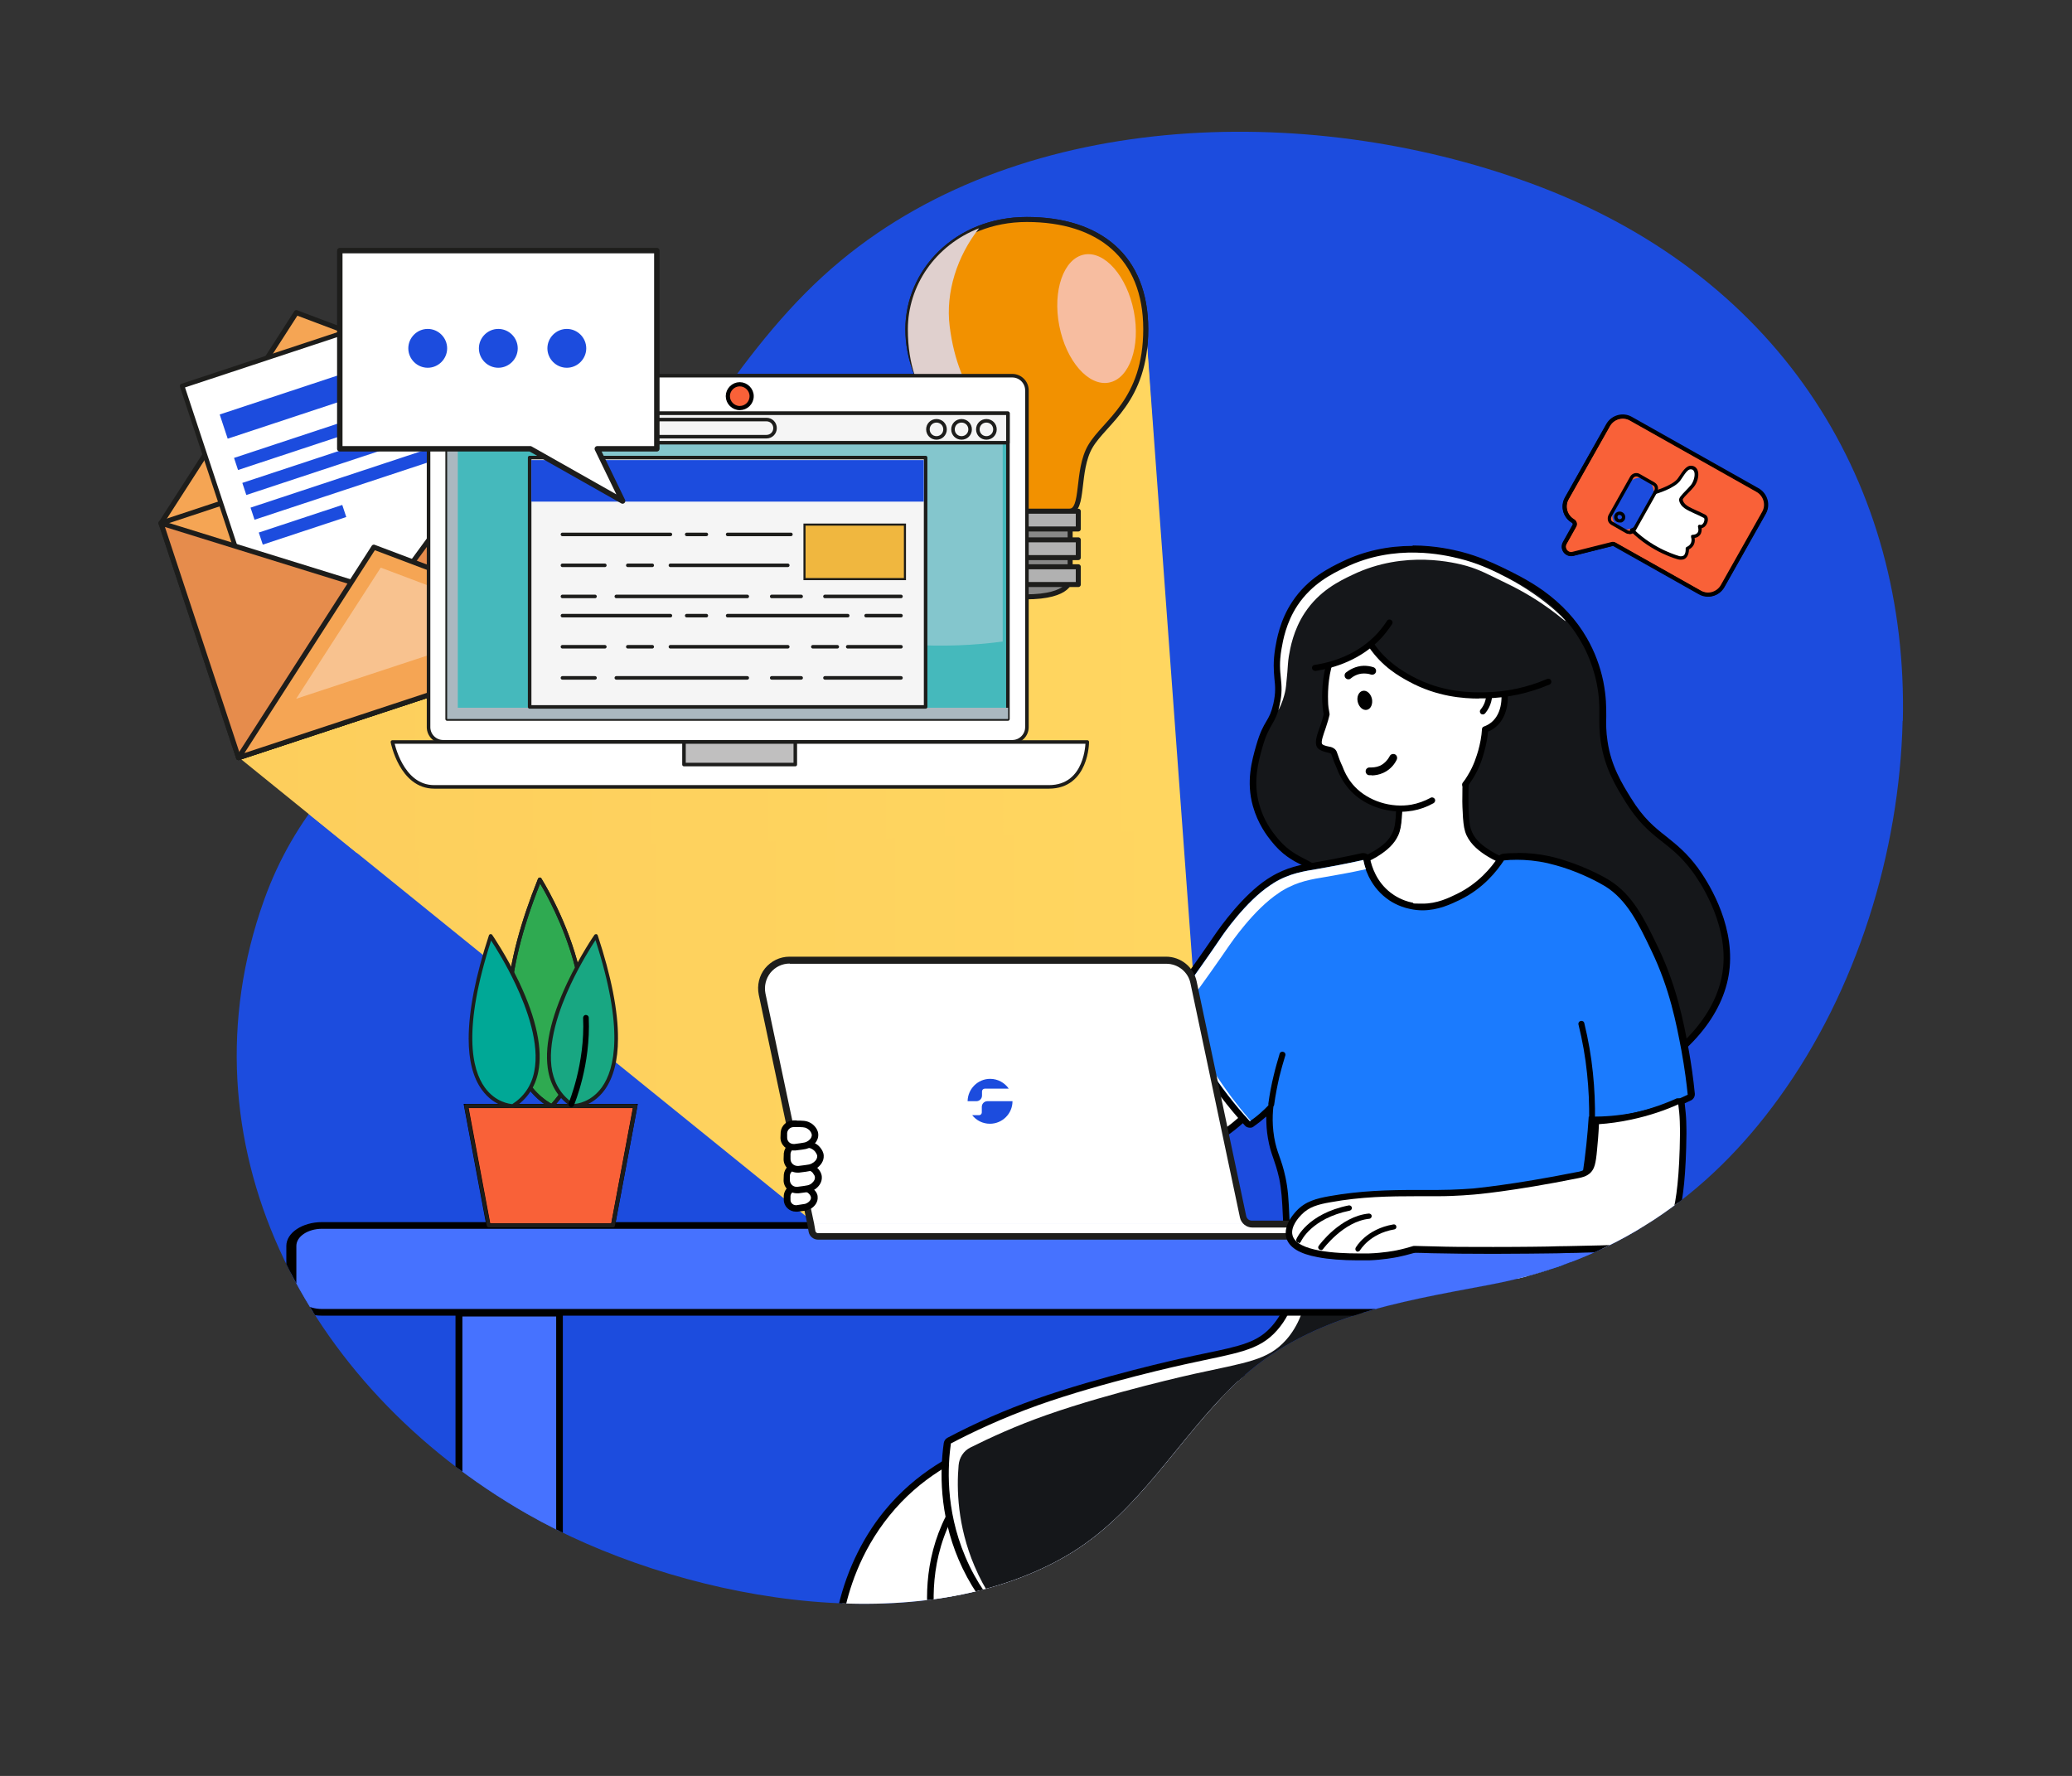 <?xml version="1.0" encoding="UTF-8"?>
<svg xmlns="http://www.w3.org/2000/svg" xmlns:xlink="http://www.w3.org/1999/xlink" version="1.1" viewBox="0 0 992.1 850.4">
  <rect x="0" y="0" width="992.1" height="850.4" fill="#333333" stroke="none"/>
  <defs>
    <style>
      .cls-1, .cls-2, .cls-3 {
        fill: none;
      }

      .cls-4 {
        fill: url(#_ÂÁ_Ï_ÌÌ_È_ËÂÌÚ_8-2);
      }

      .cls-5 {
        fill: #c0bfbf;
      }

      .cls-5, .cls-6, .cls-7, .cls-8, .cls-9, .cls-10, .cls-11, .cls-12, .cls-13, .cls-2, .cls-3, .cls-14, .cls-15, .cls-16 {
        stroke: #1d1d1b;
      }

      .cls-5, .cls-6, .cls-7, .cls-8, .cls-9, .cls-11, .cls-12, .cls-13, .cls-2, .cls-3, .cls-14, .cls-15, .cls-16 {
        stroke-linecap: round;
        stroke-linejoin: round;
      }

      .cls-5, .cls-6, .cls-8, .cls-11, .cls-3 {
        stroke-width: 1.7px;
      }

      .cls-17 {
        fill: #e0d0ce;
      }

      .cls-17, .cls-18 {
        mix-blend-mode: multiply;
      }

      .cls-19 {
        fill: #1c4cde;
      }

      .cls-6, .cls-20, .cls-13, .cls-15 {
        fill: #fff;
      }

      .cls-21 {
        fill: #f96138;
        stroke: #000;
        stroke-width: 2px;
      }

      .cls-21, .cls-10 {
        stroke-miterlimit: 10;
      }

      .cls-22 {
        fill: url(#_ÂÁ_Ï_ÌÌ_È_ËÂÌÚ_8);
      }

      .cls-23 {
        fill: #1d1d1b;
      }

      .cls-24 {
        fill: #4672ff;
      }

      .cls-7 {
        fill: #f29100;
      }

      .cls-7, .cls-9, .cls-12, .cls-2, .cls-14, .cls-16 {
        stroke-width: 2.4px;
      }

      .cls-25 {
        isolation: isolate;
      }

      .cls-8 {
        fill: #f5f5f5;
      }

      .cls-26 {
        clip-path: url(#clippath-1);
      }

      .cls-27 {
        clip-path: url(#clippath-2);
      }

      .cls-9 {
        fill: #888887;
      }

      .cls-28 {
        fill: #00a896;
      }

      .cls-10 {
        fill: #f0b73f;
      }

      .cls-11 {
        fill: #45b9bc;
      }

      .cls-12 {
        fill: #e68c4c;
      }

      .cls-13 {
        stroke-width: 2.6px;
      }

      .cls-29 {
        fill: #2faa51;
      }

      .cls-30 {
        fill: #18a782;
      }

      .cls-31 {
        fill: #f7bda0;
      }

      .cls-31, .cls-32, .cls-33 {
        mix-blend-mode: soft-light;
      }

      .cls-34 {
        fill: #1b7bfe;
      }

      .cls-14 {
        fill: #f5a554;
      }

      .cls-18 {
        fill: #aab8c0;
      }

      .cls-15 {
        stroke-width: 2.2px;
      }

      .cls-16 {
        fill: #b1b1b1;
      }

      .cls-32 {
        fill: #c4d4de;
      }

      .cls-32, .cls-33 {
        opacity: .5;
      }

      .cls-33 {
        fill: #fce1ca;
      }

      .cls-35 {
        clip-path: url(#clippath);
      }

      .cls-36 {
        fill: #15171a;
      }

      .cls-37 {
        fill: #bfd5fb;
      }
    </style>
    <clipPath id="clippath">
      <path class="cls-1" d="M897.1-364.7c0,64.6-56.1,116.7-118.7,116.7-64.3,0-118.7-52.1-118.7-116.7s53.1-116.9,118.7-116.9,118.7,52.3,118.7,116.9Z"/>
    </clipPath>
    <clipPath id="clippath-1">
      <polygon class="cls-1" points="714.2 -285.7 666.2 -289.3 602.6 -362 608.1 -382.8 611.5 -405.2 618.7 -415.3 639.5 -401.1 695.5 -347 720.3 -376.8 726 -285.7 714.2 -285.7"/>
    </clipPath>
    <clipPath id="clippath-2">
      <path class="cls-1" d="M911.1,345.2c2.6-112.5-57-211.2-173.8-255.8-106.4-40.6-245.9-38.2-334.7,35.4-48.8,40.4-73.4,96.1-115.4,141-55.9,59.7-131.5,83.3-160.8,165.3-41.1,115,18.6,232.5,126.1,293.9,70.2,40.1,184.4,62.5,257.7,20.2,35-20.2,53.6-56.4,81.9-83.2,33.5-31.7,76.3-38.3,121.2-46.8,59.5-11.2,104.3-42.1,138.6-89.6,37.2-51.4,57.6-117.5,59.1-180.4Z"/>
    </clipPath>
    <linearGradient id="_ÂÁ_Ï_ÌÌ_È_ËÂÌÚ_8" data-name="¡ÂÁ˚ÏˇÌÌ˚È „‡‰ËÂÌÚ 8" x1="114.5" y1="371.7" x2="571.6" y2="371.7" gradientUnits="userSpaceOnUse">
      <stop offset="0" stop-color="#fdce5c"/>
      <stop offset="1" stop-color="#ffd660"/>
    </linearGradient>
    <linearGradient id="_ÂÁ_Ï_ÌÌ_È_ËÂÌÚ_8-2" data-name="¡ÂÁ˚ÏˇÌÌ˚È „‡‰ËÂÌÚ 8" y1="283" x2="564.8" y2="283" xlink:href="#_ÂÁ_Ï_ÌÌ_È_ËÂÌÚ_8"/>
  </defs>
  <!-- Generator: Adobe Illustrator 28.7.1, SVG Export Plug-In . SVG Version: 1.2.0 Build 142)  -->
  <g class="cls-25">
    <g id="Capa_1">
      <g>
        <g class="cls-35">
          <g id="woman">
            <g id="Legs">
              <g>
                <path class="cls-20" d="M831,154.1c-.5,0-1-.4-1.1-.9-8.5-34.7-16-65.8-22.6-93.2-13.2-54.7-21.9-90.8-25.7-102.7,0-.1-4.2-13.1-5.6-27.8,0-.3,0-.6.3-.9.2-.2.5-.4.9-.4h44.5c.6,0,1.1.5,1.2,1.1.1,5.8.3,11.7.3,17.8,3.5,10.4,6.6,21.1,9.2,31.8,2.7,11.1,5.4,25.4,8,42.7,2.5,16.2,3.9,29.2,5,38.6.3,2.2.5,4.3.7,6,2.5,21.3,4.2,40.3,5.6,57,1,11.1,1.8,20.7,2.7,29,0,.3,0,.6-.3.9-.2.2-.5.4-.8.4-4,.1-7.5.2-11.1.2-3.6,0-7.2.1-11.1.2,0,0,0,0,0,0Z"/>
                <path d="M821.6-70.6c.1,5.8.3,11.8.3,18,2.6,7.7,6,18.6,9.2,31.9,1.2,4.9,4.2,17.7,8,42.6,3.1,20.1,4.6,35.6,5.7,44.6,4.2,35.6,6.1,65.3,8.4,86-7.9.2-14.3.2-22.2.4-25.4-103.9-42.5-178-48.3-196,0,0-4.1-12.8-5.6-27.5h44.5ZM821.6-72.9h-44.5c-.7,0-1.3.3-1.7.7-.4.5-.7,1.1-.6,1.7.8,7.7,2.3,14.9,3.4,19.6,1.2,4.9,1.8,7.2,2.3,8.4h0c3.8,11.9,12.5,48,25.7,102.6,6.6,27.4,14.1,58.5,22.6,93.2.2,1,1.2,1.7,2.2,1.7s0,0,0,0c3.9-.1,7.5-.2,11.1-.2,3.6,0,7.2-.1,11.1-.2.6,0,1.3-.3,1.7-.8.4-.5.6-1.1.6-1.7-.9-8.3-1.8-17.9-2.7-29-1.5-16.7-3.1-35.7-5.6-57.1-.2-1.8-.4-3.7-.7-6-1.1-9.5-2.5-22.4-5-38.7-2.6-17.3-5.4-31.7-8.1-42.8-2.6-10.7-5.7-21.4-9.2-31.7,0-6-.2-12-.3-17.7,0-1.2-1.1-2.2-2.3-2.2h0Z"/>
              </g>
              <g>
                <path class="cls-20" d="M748.4,154.9c0,0-.1,0-.2,0-3.9-.7-7.4-1.4-10.9-2.1-3.5-.7-7-1.4-10.9-2.1-.5-.1-.9-.6-.9-1.1-.7-35.7-1.2-67.7-1.7-95.9-.9-56.1-1.5-93.2-2.7-105.7,0,0-.7-8.2-.3-18.6,0-.6.5-1.1,1.2-1.1h44.2c.3,0,.7.2.9.4.2.3.3.6.2.9-1.1,5.6-2.3,11.3-3.5,17.2,1.1,10.9,1.8,22,2,33,.2,11.3-.3,26-1.5,43.4-1.1,16.4-2.5,29.3-3.6,38.8-.2,2.2-.5,4.3-.6,6-2.2,21.4-4.7,40.2-7,56.9-1.5,11.1-2.8,20.6-3.7,28.9,0,.3-.2.6-.5.8-.2.1-.4.2-.7.2Z"/>
                <path d="M766.2-70.6h0,0ZM766.2-70.6c-1.1,5.6-2.3,11.4-3.5,17.4.8,8.1,1.8,19.4,2,33.1,0,5,.2,18.2-1.5,43.3-1.4,20.3-3.3,35.7-4.2,44.7-3.7,35.6-8.3,65.1-10.6,85.8-7.8-1.5-14.1-2.8-21.8-4.3-2.1-106.8-2.6-182.8-4.4-201.6,0,0-.7-8-.2-18.4h44.2ZM766.2-72.9h-44.2c-1.2,0-2.2,1-2.3,2.2-.5,10.4.2,18.4.3,18.7,1.1,12.4,1.7,49.5,2.7,105.6.5,28.2,1,60.1,1.7,95.9,0,1.1.8,2,1.9,2.2,3.9.7,7.4,1.4,10.9,2.1,3.5.7,7,1.4,10.9,2.2.1,0,.3,0,.4,0,.5,0,1-.2,1.4-.4.5-.4.9-1,.9-1.6.9-8.3,2.2-17.8,3.7-28.9,2.2-16.7,4.8-35.5,7-56.9.2-1.8.4-3.8.6-6,1-9.5,2.4-22.4,3.6-38.8,1.2-17.5,1.7-32.1,1.5-43.5-.2-11-.9-22.1-2-32.9,1.2-5.7,2.4-11.4,3.5-16.9,0-.2,0-.4,0-.6,0-1.3-1-2.3-2.3-2.3h0ZM766.2-68.3h0,0Z"/>
              </g>
              <g>
                <path class="cls-36" d="M811,166.2c-1.2,0-2.3-.5-3.1-1.3-.8-.8-1.2-1.9-1.1-3.1.2-3.3,1.1-6.4,2.6-9,1.9-3.4,3.8-5.1,5.6-6.7,1.3-1.1,2.5-2.2,3.7-3.9,2.5-3.5,3.2-8.5,2-14.9,0-.3,0-.6.2-.9.2-.2.4-.4.7-.5l31.5-5.3c0,0,.1,0,.2,0,.6,0,1,.4,1.1.9,1,5.8,2.9,11.5,4.8,17.1,1.6,4.6,3.2,9.4,4.3,14.3.2,1.1,0,2.2-.6,3.2-.6.9-1.7,1.6-2.8,1.8-8.7,1.4-16.5,2.8-24.3,4.1-7.7,1.3-15.4,2.6-24,4.1-.2,0-.5,0-.7,0h0Z"/>
                <path d="M853.2,121.8c1.9,10.7,6.7,20.8,9.1,31.4.4,1.7-.8,3.3-2.5,3.6-17.3,2.9-31.1,5.3-48.3,8.2-.2,0-.3,0-.5,0-1.7,0-3.2-1.4-3-3.2.2-2.6.8-5.6,2.4-8.5,3.1-5.6,6.2-6.3,9.2-10.4,2.1-2.9,3.7-7.6,2.2-15.8l31.5-5.3h0ZM853.2,119.5c-.1,0-.3,0-.4,0l-31.5,5.3c-.6.1-1.1.4-1.5.9-.4.5-.5,1.1-.4,1.7,1.1,6.1.5,10.8-1.8,14-1.1,1.6-2.3,2.6-3.5,3.7-1.8,1.6-3.8,3.4-5.8,7-1.5,2.8-2.4,5.9-2.7,9.4-.1,1.5.4,2.9,1.4,3.9,1,1.1,2.4,1.7,3.9,1.7s.6,0,.9,0c8.5-1.4,16.2-2.7,23.9-4.1,7.8-1.3,15.7-2.7,24.4-4.1,1.4-.2,2.7-1.1,3.6-2.3.8-1.2,1.1-2.6.8-4.1-1.1-4.9-2.7-9.7-4.3-14.4-1.9-5.5-3.8-11.2-4.8-16.9-.1-.6-.4-1.1-.9-1.5-.4-.3-.9-.4-1.3-.4h0Z"/>
              </g>
              <path d="M852.1,156.6c-.6,0-1-.4-1.1-.9-.1-.6.3-1.2.9-1.3l3.7-.6c.5,0,1-.4,1.3-.8.3-.4.4-.9.3-1.4-.3-1.5-.7-3.1-1.2-4.8-.2-.6.2-1.2.8-1.4.6-.2,1.2.2,1.4.8.5,1.7.9,3.3,1.3,4.9.2,1.1,0,2.2-.6,3.2-.6.9-1.7,1.6-2.8,1.8l-3.7.6c0,0-.1,0-.2,0Z"/>
              <path class="cls-20" d="M826.9,128.2c-1.9.3-3.2,2-3,3.8.6,6.2-.9,10-2.6,12.5-3,4.2-6.1,4.8-9.2,10.4,0,.2-.2.3-.3.5-1.4,2.7-2,5.6-2.2,8,0,.5,0,1,.2,1.4-1.2-.5-2-1.6-1.9-3,.2-2.5.7-5.3,2.2-8,0-.2.2-.3.3-.5,3.1-5.6,6.2-6.3,9.2-10.4,2.1-2.9,3.7-7.6,2.2-15.8l31.5-5.3c.1.6.2,1.2.4,1.8l-26.6,4.5Z"/>
              <g>
                <path class="cls-36" d="M744.8,168.6c-5.4,0-10.6,0-15.8-.1h-15c0-.1-8.5-.2-8.5-.2-1.3,0-2.5-.6-3.3-1.6-.8-1-1.1-2.3-.7-3.5.7-2.9,1.9-5.4,3.5-7.6.2-.3.4-.5.6-.8,2.5-3,4.6-4.3,6.7-5.6,1.5-.9,2.8-1.7,4.3-3.2,3.1-3,4.7-7.8,4.6-14.3,0-.3.1-.6.3-.8.2-.2.5-.3.8-.3s31.9.3,31.9.3c.3,0,.6.1.8.3.2.2.3.5.3.8,0,5.8.8,11.8,1.6,17.6.3,2.2.6,4.3.9,6.5.4,3.1.6,5.8.7,8.4,0,1.1-.4,2.2-1.2,3-.8.8-1.9,1.3-3,1.3s-7.7,0-9.7,0Z"/>
                <path d="M722.3,131.7l31.9.3c0,8.1,1.5,16.1,2.5,24.2.3,2.8.6,5.5.7,8.3,0,1.7-1.3,3.1-3.1,3.1h0c-1.1,0-2.2,0-3.3,0-2.2,0-4.3,0-6.4,0-9.6,0-18.4-.1-27.9-.2-1,0-2,0-3,0-2.8,0-5.6,0-8.5,0-2,0-3.4-1.9-2.9-3.7.6-2.3,1.6-4.9,3.3-7.2.2-.2.4-.5.6-.7,4.1-5,7.2-5.1,10.9-8.7,2.6-2.5,5-6.9,5-15.1h0ZM722.3,129.4c-.6,0-1.2.2-1.6.7-.4.4-.7,1-.7,1.6,0,6.2-1.4,10.7-4.3,13.5-1.4,1.3-2.7,2.1-4.1,3-2.1,1.3-4.4,2.7-7,5.8-.2.3-.4.6-.6.8-1.7,2.3-2.9,4.9-3.7,8-.4,1.6,0,3.2.9,4.5,1,1.3,2.5,2,4.2,2.1h8.5c0,0,3,.1,3,.1,4.2,0,8.3,0,12.4,0,5.1,0,10.2,0,15.5.1,1.8,0,3.7,0,5.6,0h.8s1.7,0,1.7,0h1.6s0,0,0,0c1.5,0,2.9-.6,3.9-1.6,1-1,1.5-2.4,1.5-3.8-.1-2.6-.3-5.3-.7-8.5-.3-2.2-.6-4.3-.9-6.5-.8-5.8-1.7-11.7-1.6-17.5,0-.6-.2-1.2-.7-1.6-.4-.4-1-.7-1.6-.7l-31.9-.3h0Z"/>
              </g>
              <path d="M752.1,166.4h-2.1s0-1.2,0-1.2v-1.1s2.1,0,2.1,0h0c.5,0,1-.2,1.4-.6.4-.4.5-.8.5-1.3,0-.8,0-1.7-.1-2.5,0-.6.4-1.2,1.1-1.2.6,0,1.2.4,1.2,1,0,.9.1,1.7.2,2.6,0,1.1-.4,2.2-1.2,3-.8.8-1.9,1.3-3,1.3Z"/>
              <path class="cls-20" d="M754.2,133.5l-27.2-.2c-1.7,0-3.1,1.3-3.2,2.9-.5,6.4-2.6,10-4.9,12.2-3.7,3.6-6.9,3.7-10.9,8.7-.2.2-.4.5-.6.7-1.7,2.4-2.8,4.9-3.3,7.2-.2.7-.1,1.3.2,1.9-1.3-.6-2.1-2-1.8-3.5.6-2.3,1.6-4.9,3.3-7.2.2-.2.4-.5.6-.7,4.1-5,7.2-5.1,10.9-8.7,2.6-2.5,5-6.9,5-15.1l31.9.3c0,.5,0,1,0,1.6Z"/>
            </g>
          </g>
        </g>
        <g class="cls-26">
          <g id="woman-2" data-name="woman">
            <g id="Legs-2" data-name="Legs">
              <g>
                <path class="cls-20" d="M831,154.1c-.5,0-1-.4-1.1-.9-8.5-34.7-16-65.8-22.6-93.2-13.2-54.7-21.9-90.8-25.7-102.7,0-.1-4.2-13.1-5.6-27.8,0-.3,0-.6.3-.9.2-.2.5-.4.9-.4h44.5c.6,0,1.1.5,1.2,1.1.1,5.8.3,11.7.3,17.8,3.5,10.4,6.6,21.1,9.2,31.8,2.7,11.1,5.4,25.4,8,42.7,2.5,16.2,3.9,29.2,5,38.6.3,2.2.5,4.3.7,6,2.5,21.3,4.2,40.3,5.6,57,1,11.1,1.8,20.7,2.7,29,0,.3,0,.6-.3.9-.2.2-.5.4-.8.4-4,.1-7.5.2-11.1.2-3.6,0-7.2.1-11.1.2,0,0,0,0,0,0Z"/>
                <path d="M821.6-70.6c.1,5.8.3,11.8.3,18,2.6,7.7,6,18.6,9.2,31.9,1.2,4.9,4.2,17.7,8,42.6,3.1,20.1,4.6,35.6,5.7,44.6,4.2,35.6,6.1,65.3,8.4,86-7.9.2-14.3.2-22.2.4-25.4-103.9-42.5-178-48.3-196,0,0-4.1-12.8-5.6-27.5h44.5ZM821.6-72.9h-44.5c-.7,0-1.3.3-1.7.7-.4.5-.7,1.1-.6,1.7.8,7.7,2.3,14.9,3.4,19.6,1.2,4.9,1.8,7.2,2.3,8.4h0c3.8,11.9,12.5,48,25.7,102.6,6.6,27.4,14.1,58.5,22.6,93.2.2,1,1.2,1.7,2.2,1.7s0,0,0,0c3.9-.1,7.5-.2,11.1-.2,3.6,0,7.2-.1,11.1-.2.6,0,1.3-.3,1.7-.8.4-.5.6-1.1.6-1.7-.9-8.3-1.8-17.9-2.7-29-1.5-16.7-3.1-35.7-5.6-57.1-.2-1.8-.4-3.7-.7-6-1.1-9.5-2.5-22.4-5-38.7-2.6-17.3-5.4-31.7-8.1-42.8-2.6-10.7-5.7-21.4-9.2-31.7,0-6-.2-12-.3-17.7,0-1.2-1.1-2.2-2.3-2.2h0Z"/>
              </g>
              <g>
                <path class="cls-20" d="M748.4,154.9c0,0-.1,0-.2,0-3.9-.7-7.4-1.4-10.9-2.1-3.5-.7-7-1.4-10.9-2.1-.5-.1-.9-.6-.9-1.1-.7-35.7-1.2-67.7-1.7-95.9-.9-56.1-1.5-93.2-2.7-105.7,0,0-.7-8.2-.3-18.6,0-.6.5-1.1,1.2-1.1h44.2c.3,0,.7.2.9.4.2.3.3.6.2.9-1.1,5.6-2.3,11.3-3.5,17.2,1.1,10.9,1.8,22,2,33,.2,11.3-.3,26-1.5,43.4-1.1,16.4-2.5,29.3-3.6,38.8-.2,2.2-.5,4.3-.6,6-2.2,21.4-4.7,40.2-7,56.9-1.5,11.1-2.8,20.6-3.7,28.9,0,.3-.2.6-.5.8-.2.1-.4.2-.7.2Z"/>
                <path d="M766.2-70.6h0,0ZM766.2-70.6c-1.1,5.6-2.3,11.4-3.5,17.4.8,8.1,1.8,19.4,2,33.1,0,5,.2,18.2-1.5,43.3-1.4,20.3-3.3,35.7-4.2,44.7-3.7,35.6-8.3,65.1-10.6,85.8-7.8-1.5-14.1-2.8-21.8-4.3-2.1-106.8-2.6-182.8-4.4-201.6,0,0-.7-8-.2-18.4h44.2ZM766.2-72.9h-44.2c-1.2,0-2.2,1-2.3,2.2-.5,10.4.2,18.4.3,18.7,1.1,12.4,1.7,49.5,2.7,105.6.5,28.2,1,60.1,1.7,95.9,0,1.1.8,2,1.9,2.2,3.9.7,7.4,1.4,10.9,2.1,3.5.7,7,1.4,10.9,2.2.1,0,.3,0,.4,0,.5,0,1-.2,1.4-.4.5-.4.9-1,.9-1.6.9-8.3,2.2-17.8,3.7-28.9,2.2-16.7,4.8-35.5,7-56.9.2-1.8.4-3.8.6-6,1-9.5,2.4-22.4,3.6-38.8,1.2-17.5,1.7-32.1,1.5-43.5-.2-11-.9-22.1-2-32.9,1.2-5.7,2.4-11.4,3.5-16.9,0-.2,0-.4,0-.6,0-1.3-1-2.3-2.3-2.3h0ZM766.2-68.3h0,0Z"/>
              </g>
              <g>
                <path class="cls-36" d="M811,166.2c-1.2,0-2.3-.5-3.1-1.3-.8-.8-1.2-1.9-1.1-3.1.2-3.3,1.1-6.4,2.6-9,1.9-3.4,3.8-5.1,5.6-6.7,1.3-1.1,2.5-2.2,3.7-3.9,2.5-3.5,3.2-8.5,2-14.9,0-.3,0-.6.2-.9.2-.2.4-.4.7-.5l31.5-5.3c0,0,.1,0,.2,0,.6,0,1,.4,1.1.9,1,5.8,2.9,11.5,4.8,17.1,1.6,4.6,3.2,9.4,4.3,14.3.2,1.1,0,2.2-.6,3.2-.6.9-1.7,1.6-2.8,1.8-8.7,1.4-16.5,2.8-24.3,4.1-7.7,1.3-15.4,2.6-24,4.1-.2,0-.5,0-.7,0h0Z"/>
                <path d="M853.2,121.8c1.9,10.7,6.7,20.8,9.1,31.4.4,1.7-.8,3.3-2.5,3.6-17.3,2.9-31.1,5.3-48.3,8.2-.2,0-.3,0-.5,0-1.7,0-3.2-1.4-3-3.2.2-2.6.8-5.6,2.4-8.5,3.1-5.6,6.2-6.3,9.2-10.4,2.1-2.9,3.7-7.6,2.2-15.8l31.5-5.3h0ZM853.2,119.5c-.1,0-.3,0-.4,0l-31.5,5.3c-.6.1-1.1.4-1.5.9-.4.5-.5,1.1-.4,1.7,1.1,6.1.5,10.8-1.8,14-1.1,1.6-2.3,2.6-3.5,3.7-1.8,1.6-3.8,3.4-5.8,7-1.5,2.8-2.4,5.9-2.7,9.4-.1,1.5.4,2.9,1.4,3.9,1,1.1,2.4,1.7,3.9,1.7s.6,0,.9,0c8.5-1.4,16.2-2.7,23.9-4.1,7.8-1.3,15.7-2.7,24.4-4.1,1.4-.2,2.7-1.1,3.6-2.3.8-1.2,1.1-2.6.8-4.1-1.1-4.9-2.7-9.7-4.3-14.4-1.9-5.5-3.8-11.2-4.8-16.9-.1-.6-.4-1.1-.9-1.5-.4-.3-.9-.4-1.3-.4h0Z"/>
              </g>
              <path d="M852.1,156.6c-.6,0-1-.4-1.1-.9-.1-.6.3-1.2.9-1.3l3.7-.6c.5,0,1-.4,1.3-.8.3-.4.4-.9.3-1.4-.3-1.5-.7-3.1-1.2-4.8-.2-.6.2-1.2.8-1.4.6-.2,1.2.2,1.4.8.5,1.7.9,3.3,1.3,4.9.2,1.1,0,2.2-.6,3.2-.6.9-1.7,1.6-2.8,1.8l-3.7.6c0,0-.1,0-.2,0Z"/>
              <path class="cls-20" d="M826.9,128.2c-1.9.3-3.2,2-3,3.8.6,6.2-.9,10-2.6,12.5-3,4.2-6.1,4.8-9.2,10.4,0,.2-.2.3-.3.5-1.4,2.7-2,5.6-2.2,8,0,.5,0,1,.2,1.4-1.2-.5-2-1.6-1.9-3,.2-2.5.7-5.3,2.2-8,0-.2.2-.3.3-.5,3.1-5.6,6.2-6.3,9.2-10.4,2.1-2.9,3.7-7.6,2.2-15.8l31.5-5.3c.1.6.2,1.2.4,1.8l-26.6,4.5Z"/>
              <g>
                <path class="cls-36" d="M744.8,168.6c-5.4,0-10.6,0-15.8-.1h-15c0-.1-8.5-.2-8.5-.2-1.3,0-2.5-.6-3.3-1.6-.8-1-1.1-2.3-.7-3.5.7-2.9,1.9-5.4,3.5-7.6.2-.3.4-.5.6-.8,2.5-3,4.6-4.3,6.7-5.6,1.5-.9,2.8-1.7,4.3-3.2,3.1-3,4.7-7.8,4.6-14.3,0-.3.1-.6.3-.8.2-.2.5-.3.8-.3s31.9.3,31.9.3c.3,0,.6.1.8.3.2.2.3.5.3.8,0,5.8.8,11.8,1.6,17.6.3,2.2.6,4.3.9,6.5.4,3.1.6,5.8.7,8.4,0,1.1-.4,2.2-1.2,3-.8.8-1.9,1.3-3,1.3s-7.7,0-9.7,0Z"/>
                <path d="M722.3,131.7l31.9.3c0,8.1,1.5,16.1,2.5,24.2.3,2.8.6,5.5.7,8.3,0,1.7-1.3,3.1-3.1,3.1h0c-1.1,0-2.2,0-3.3,0-2.2,0-4.3,0-6.4,0-9.6,0-18.4-.1-27.9-.2-1,0-2,0-3,0-2.8,0-5.6,0-8.5,0-2,0-3.4-1.9-2.9-3.7.6-2.3,1.6-4.9,3.3-7.2.2-.2.4-.5.6-.7,4.1-5,7.2-5.1,10.9-8.7,2.6-2.5,5-6.9,5-15.1h0ZM722.3,129.4c-.6,0-1.2.2-1.6.7-.4.4-.7,1-.7,1.6,0,6.2-1.4,10.7-4.3,13.5-1.4,1.3-2.7,2.1-4.1,3-2.1,1.3-4.4,2.7-7,5.8-.2.3-.4.6-.6.8-1.7,2.3-2.9,4.9-3.7,8-.4,1.6,0,3.2.9,4.5,1,1.3,2.5,2,4.2,2.1h8.5c0,0,3,.1,3,.1,4.2,0,8.3,0,12.4,0,5.1,0,10.2,0,15.5.1,1.8,0,3.7,0,5.6,0h.8s1.7,0,1.7,0h1.6s0,0,0,0c1.5,0,2.9-.6,3.9-1.6,1-1,1.5-2.4,1.5-3.8-.1-2.6-.3-5.3-.7-8.5-.3-2.2-.6-4.3-.9-6.5-.8-5.8-1.7-11.7-1.6-17.5,0-.6-.2-1.2-.7-1.6-.4-.4-1-.7-1.6-.7l-31.9-.3h0Z"/>
              </g>
              <path d="M752.1,166.4h-2.1s0-1.2,0-1.2v-1.1s2.1,0,2.1,0h0c.5,0,1-.2,1.4-.6.4-.4.5-.8.5-1.3,0-.8,0-1.7-.1-2.5,0-.6.4-1.2,1.1-1.2.6,0,1.2.4,1.2,1,0,.9.1,1.7.2,2.6,0,1.1-.4,2.2-1.2,3-.8.8-1.9,1.3-3,1.3Z"/>
              <path class="cls-20" d="M754.2,133.5l-27.2-.2c-1.7,0-3.1,1.3-3.2,2.9-.5,6.4-2.6,10-4.9,12.2-3.7,3.6-6.9,3.7-10.9,8.7-.2.2-.4.5-.6.7-1.7,2.4-2.8,4.9-3.3,7.2-.2.7-.1,1.3.2,1.9-1.3-.6-2.1-2-1.8-3.5.6-2.3,1.6-4.9,3.3-7.2.2-.2.4-.5.6-.7,4.1-5,7.2-5.1,10.9-8.7,2.6-2.5,5-6.9,5-15.1l31.9.3c0,.5,0,1,0,1.6Z"/>
            </g>
          </g>
        </g>
      </g>
      <g>
        <path class="cls-19" d="M911.1,345.2c2.6-112.5-57-211.2-173.8-255.8-106.4-40.6-245.9-38.2-334.7,35.4-48.8,40.4-73.4,96.1-115.4,141-55.9,59.7-131.5,83.3-160.8,165.3-41.1,115,18.6,232.5,126.1,293.9,70.2,40.1,184.4,62.5,257.7,20.2,35-20.2,53.6-56.4,81.9-83.2,33.5-31.7,76.3-38.3,121.2-46.8,59.5-11.2,104.3-42.1,138.6-89.6,37.2-51.4,57.6-117.5,59.1-180.4ZM911.1,345.2c2.6-112.5-57-211.2-173.8-255.8-106.4-40.6-245.9-38.2-334.7,35.4-48.8,40.4-73.4,96.1-115.4,141-55.9,59.7-131.5,83.3-160.8,165.3-41.1,115,18.6,232.5,126.1,293.9,70.2,40.1,184.4,62.5,257.7,20.2,35-20.2,53.6-56.4,81.9-83.2,33.5-31.7,76.3-38.3,121.2-46.8,59.5-11.2,104.3-42.1,138.6-89.6,37.2-51.4,57.6-117.5,59.1-180.4Z"/>
        <g class="cls-27">
          <g>
            <g>
              <polyline class="cls-22" points="548.7 157.6 114.5 362.8 390.1 585.8 571.6 470.4"/>
              <g>
                <g>
                  <polygon class="cls-14" points="141.9 149.7 77.1 250.5 114.2 362.8 291.2 304.4 254.1 192 141.9 149.7"/>
                  <line class="cls-2" x1="77.1" y1="250.5" x2="107.9" y2="240.3"/>
                  <line class="cls-2" x1="117.9" y1="237" x2="123.2" y2="235.2"/>
                  <line class="cls-2" x1="131.7" y1="232.4" x2="196.3" y2="211.1"/>
                  <line class="cls-2" x1="210.2" y1="206.5" x2="221" y2="203"/>
                  <line class="cls-2" x1="233.3" y1="198.9" x2="254.1" y2="192"/>
                  <rect class="cls-15" x="107.7" y="161.3" width="126.1" height="151.5" transform="translate(-65.7 65.5) rotate(-18.3)"/>
                  <polygon class="cls-12" points="291.2 304.4 114.2 362.8 77.1 250.5 186.4 284.4 254.1 192 291.2 304.4"/>
                  <polygon class="cls-14" points="291.2 304.4 114.2 362.8 179 262 291.2 304.4"/>
                  <polygon class="cls-33" points="252.2 298.2 182.3 271.8 141.8 334.6 252.2 298.2"/>
                  <rect class="cls-19" x="104.5" y="182.1" width="102.9" height="12.2" transform="translate(-51.2 58.4) rotate(-18.3)"/>
                  <rect class="cls-19" x="110.4" y="203" width="102.9" height="6.1" transform="translate(-56.5 61.2) rotate(-18.3)"/>
                  <rect class="cls-19" x="114.3" y="215" width="102.9" height="6.1" transform="translate(-60 63) rotate(-18.3)"/>
                  <rect class="cls-19" x="118.3" y="226.9" width="102.9" height="6.1" transform="translate(-63.6 64.8) rotate(-18.3)"/>
                  <rect class="cls-19" x="123.7" y="248.3" width="42.1" height="6.1" transform="translate(-71.5 58.1) rotate(-18.3)"/>
                </g>
                <g>
                  <path class="cls-9" d="M512.4,277.3s.7,8.5-21.4,8.5-20.2-8.5-20.2-8.5v-30.4h41.6v30.4Z"/>
                  <path class="cls-7" d="M491.7,105.1c-34.1,0-57,25.1-57,52.5s19.6,44.3,26.5,56.1c6.9,11.7,2.8,31.1,10.1,31.1h40.7c7.3,0,3.2-19.4,10.1-31.1,6.9-11.8,26.5-21.6,26.5-56.1s-22.2-52.5-57-52.5Z"/>
                  <path class="cls-17" d="M483.5,213.7c-6.9-11.8-24.6-23.4-28.8-57.6-2-16.1,3.6-33.5,14.1-46.8-21.1,8.2-34.1,27.6-34.1,48.4,0,34.5,19.6,44.3,26.5,56.1,6.9,11.7,2.8,31.1,10.1,31.1h22.3c-7.3,0-3.2-19.4-10.1-31.1Z"/>
                  <path class="cls-31" d="M531,183.2c-9.8,1.9-20.5-10.3-23.8-27.2-3.3-16.9,2.1-32.2,11.9-34.1,9.8-1.9,20.5,10.3,23.8,27.2,3.3,16.9-2.1,32.2-11.9,34.1Z"/>
                  <line class="cls-2" x1="475.8" y1="244.8" x2="475.8" y2="228.6"/>
                  <line class="cls-2" x1="483.1" y1="244.8" x2="483.1" y2="236.7"/>
                  <rect class="cls-16" x="466.9" y="244.8" width="49.4" height="8.5"/>
                  <rect class="cls-16" x="466.9" y="258.5" width="49.4" height="8.5"/>
                  <rect class="cls-16" x="466.9" y="271.4" width="49.4" height="8.5"/>
                </g>
                <g>
                  <path class="cls-6" d="M212.2,179.9h272.5c3.9,0,7,3.2,7,7v161.3c0,3.9-3.2,7-7,7H212.2c-3.9,0-7-3.2-7-7v-161.3c0-3.9,3.2-7,7-7Z"/>
                  <rect class="cls-11" x="214.1" y="197.9" width="268.5" height="146.4"/>
                  <path class="cls-32" d="M318.8,265c44.7,35.7,104.8,49.7,161.3,42.2v-107.1h-199.8c2.8,25.6,17.9,48.5,38.5,64.9Z"/>
                  <polygon class="cls-18" points="219.2 338.9 219.2 197.9 214.1 197.9 214.1 344.3 482.7 344.3 482.7 338.9 219.2 338.9"/>
                  <path class="cls-6" d="M187.9,355.3h332.7s0,21.5-18.4,21.5H207.9c-15.9,0-20-21.5-20-21.5Z"/>
                  <g>
                    <rect class="cls-8" x="214.1" y="197.9" width="268.5" height="14.1"/>
                    <path class="cls-8" d="M452.5,205.6c0,2.3-1.8,4.1-4.1,4.1s-4.1-1.8-4.1-4.1,1.8-4.1,4.1-4.1,4.1,1.8,4.1,4.1Z"/>
                    <path class="cls-8" d="M464.5,205.6c0,2.3-1.8,4.1-4.1,4.1s-4.1-1.8-4.1-4.1,1.8-4.1,4.1-4.1,4.1,1.8,4.1,4.1Z"/>
                    <path class="cls-8" d="M476.4,205.6c0,2.3-1.8,4.1-4.1,4.1s-4.1-1.8-4.1-4.1,1.8-4.1,4.1-4.1,4.1,1.8,4.1,4.1Z"/>
                    <path class="cls-8" d="M371.1,205c0,2.3-1.8,4.1-4.1,4.1h-135.4c-2.3,0-4.1-1.8-4.1-4.1h0c0-2.3,1.8-4.1,4.1-4.1h135.4c2.3,0,4.1,1.8,4.1,4.1h0Z"/>
                  </g>
                  <g>
                    <rect class="cls-8" x="253.6" y="219.1" width="189.6" height="119.4"/>
                    <rect class="cls-19" x="254.4" y="220.3" width="187.9" height="19.9"/>
                    <line class="cls-3" x1="269.3" y1="255.9" x2="321" y2="255.9"/>
                    <line class="cls-3" x1="328.8" y1="255.9" x2="338.2" y2="255.9"/>
                    <line class="cls-3" x1="348.4" y1="255.9" x2="378.7" y2="255.9"/>
                    <line class="cls-3" x1="269.3" y1="270.7" x2="289.6" y2="270.7"/>
                    <line class="cls-3" x1="300.6" y1="270.7" x2="312.3" y2="270.7"/>
                    <line class="cls-3" x1="321" y1="270.7" x2="377.2" y2="270.7"/>
                    <line class="cls-3" x1="269.3" y1="285.6" x2="284.9" y2="285.6"/>
                    <line class="cls-3" x1="295.1" y1="285.6" x2="357.8" y2="285.6"/>
                    <line class="cls-3" x1="369.5" y1="285.6" x2="383.6" y2="285.6"/>
                    <line class="cls-3" x1="395" y1="285.6" x2="431.4" y2="285.6"/>
                    <line class="cls-3" x1="269.3" y1="294.8" x2="321" y2="294.8"/>
                    <line class="cls-3" x1="328.8" y1="294.8" x2="338.2" y2="294.8"/>
                    <line class="cls-3" x1="348.4" y1="294.8" x2="405.9" y2="294.8"/>
                    <line class="cls-3" x1="414.7" y1="294.8" x2="431.4" y2="294.8"/>
                    <line class="cls-3" x1="269.3" y1="309.7" x2="289.6" y2="309.7"/>
                    <line class="cls-3" x1="300.6" y1="309.7" x2="312.3" y2="309.7"/>
                    <line class="cls-3" x1="321" y1="309.7" x2="377.2" y2="309.7"/>
                    <line class="cls-3" x1="389.2" y1="309.7" x2="400.9" y2="309.7"/>
                    <line class="cls-3" x1="405.9" y1="309.7" x2="431.4" y2="309.7"/>
                    <line class="cls-3" x1="269.3" y1="324.6" x2="284.9" y2="324.6"/>
                    <line class="cls-3" x1="295.1" y1="324.6" x2="357.8" y2="324.6"/>
                    <line class="cls-3" x1="369.5" y1="324.6" x2="383.6" y2="324.6"/>
                    <line class="cls-3" x1="395" y1="324.6" x2="431.4" y2="324.6"/>
                    <rect class="cls-10" x="385.2" y="251.2" width="48.1" height="26.1"/>
                  </g>
                  <path class="cls-21" d="M359.9,189.7c0,3.2-2.6,5.7-5.7,5.7s-5.7-2.6-5.7-5.7,2.6-5.7,5.7-5.7,5.7,2.6,5.7,5.7Z"/>
                  <rect class="cls-5" x="327.5" y="355.3" width="53.3" height="10.8"/>
                </g>
                <g>
                  <polygon class="cls-13" points="314.5 214.9 286 214.9 298.1 239.9 253.9 214.9 162.7 214.9 162.7 120 314.5 120 314.5 214.9"/>
                  <path class="cls-19" d="M214.1,166.8c0,5.1-4.2,9.3-9.3,9.3s-9.3-4.2-9.3-9.3,4.2-9.3,9.3-9.3,9.3,4.2,9.3,9.3Z"/>
                  <path class="cls-19" d="M247.9,166.8c0,5.1-4.2,9.3-9.3,9.3s-9.3-4.2-9.3-9.3,4.2-9.3,9.3-9.3,9.3,4.2,9.3,9.3Z"/>
                  <path class="cls-19" d="M280.7,166.8c0,5.1-4.2,9.3-9.3,9.3s-9.3-4.2-9.3-9.3,4.2-9.3,9.3-9.3,9.3,4.2,9.3,9.3Z"/>
                </g>
              </g>
            </g>
            <g>
              <g id="woman-3" data-name="woman">
                <g id="Chair">
                  <g>
                    <path class="cls-36" d="M594.8,1118c-4,0-7.3-3.3-7.3-7.3v-2c0-4,3.3-7.3,7.3-7.3h18.6c14.7,0,26.6-12,26.6-26.6v-254.4c0-.4.4-.8.8-.8h24.3c.4,0,.8.4.8.8v254.4c0,14.7,12,26.6,26.6,26.6h18.6c4,0,7.3,3.3,7.3,7.3v2c0,4-3.3,7.3-7.3,7.3h-116.4Z"/>
                    <path d="M665.2,820.3v254.4c0,15.2,12.3,27.5,27.5,27.5h18.6c3.6,0,6.5,2.9,6.5,6.5v2c0,3.6-2.9,6.5-6.5,6.5h-116.4c-3.6,0-6.5-2.9-6.5-6.5v-2c0-3.6,2.9-6.5,6.5-6.5h18.6c15.2,0,27.5-12.3,27.5-27.5v-254.4h24.3ZM665.2,818.7h-24.3c-.9,0-1.6.7-1.6,1.6v254.4c0,14.3-11.6,25.8-25.8,25.8h-18.6c-4.5,0-8.1,3.6-8.1,8.1v2c0,4.5,3.6,8.1,8.1,8.1h116.4c4.5,0,8.1-3.6,8.1-8.1v-2c0-4.5-3.6-8.1-8.1-8.1h-18.6c-14.2,0-25.8-11.6-25.8-25.8v-254.4c0-.9-.7-1.6-1.6-1.6h0Z"/>
                  </g>
                  <g>
                    <path class="cls-20" d="M598.8,795.4h108.5c4.4,0,8,3.6,8,8v17.1c0,4.4-3.6,8-8,8h-108.5c-4.4,0-8-3.6-8-8v-17.1c0-4.4,3.6-8,8-8Z"/>
                    <path d="M707.3,797c3.5,0,6.4,2.9,6.4,6.4v17.1c0,3.5-2.9,6.4-6.4,6.4h-108.5c-3.5,0-6.4-2.9-6.4-6.4v-17.1c0-3.5,2.9-6.4,6.4-6.4h108.5ZM707.3,793.8h-108.5c-5.3,0-9.6,4.3-9.6,9.6v17.1c0,5.3,4.3,9.6,9.6,9.6h108.5c5.3,0,9.6-4.3,9.6-9.6v-17.1c0-5.3-4.3-9.6-9.6-9.6h0Z"/>
                  </g>
                  <g>
                    <rect class="cls-20" x="533.3" y="771.9" width="239.4" height="41.7" rx="9.8" ry="9.8"/>
                    <path d="M762.9,773.5c4.5,0,8.2,3.7,8.2,8.2v22c0,4.5-3.7,8.2-8.2,8.2h-219.7c-4.5,0-8.2-3.7-8.2-8.2v-22c0-4.5,3.7-8.2,8.2-8.2h219.7ZM762.9,770.3h-219.7c-6.3,0-11.4,5.1-11.4,11.4v22c0,6.3,5.1,11.4,11.4,11.4h219.7c6.3,0,11.4-5.1,11.4-11.4v-22c0-6.3-5.1-11.4-11.4-11.4h0Z"/>
                  </g>
                </g>
                <g id="Head">
                  <g>
                    <path class="cls-36" d="M726.1,531.3c-50.2,0-100-26.3-100.5-45.9-.1-5.2,3.1-8.7,6.7-12.8,4.5-5,9.5-10.6,10.8-21,.2-2,2-19.6-8.8-31.5-3.4-3.7-6.7-5.4-10.2-7.2-4.5-2.3-9.2-4.7-14.3-11.3-1.8-2.3-6-7.7-8.3-15.9-3.2-11.3-.4-21.1,1.6-28.2,1.7-6,3.3-8.8,4.7-11.2,1.3-2.3,2.5-4.3,3.5-8.8,1.3-5.6.9-8.8.6-12.6-.4-3.6-.8-7.6.3-14.2.6-3.8,2.2-12.8,7.9-21.4,7.3-11.1,17.5-16,23.6-18.9,10-4.8,21.1-7.2,32.9-7.2s19.6,2.1,22.8,3c8.4,2.1,14.4,5,18.8,7.1,10.9,5.2,29.2,13.9,40.3,33.3h0c3.7,6.5,6.3,13.4,7.7,20.5,1.4,7,1.4,11.8,1.3,16.4,0,3.7,0,7.3.6,12,1.8,12.2,7.2,20.9,11.5,27.8,6.3,10.2,11.7,14.4,17.4,18.9,4.6,3.7,9.5,7.4,14.7,14.6,4,5.5,17,25,15,46.6-1.9,20.5-17.3,39.8-43.5,54.4-16.4,9.1-35.6,13.8-57.1,13.8Z"/>
                    <path d="M676.4,264.6c10.5,0,18.8,2,22.4,2.9,8.1,2,13.8,4.7,18.5,6.9,10.6,5,28.7,13.6,39.6,32.7,1.1,1.8,5.4,9.3,7.6,20,2.5,12.5.3,17.4,2,28.3,1.9,12.6,7.3,21.3,11.7,28.4,11.8,19,20.8,18.1,32.2,33.6,2.5,3.4,16.7,23.4,14.7,45.5-2.9,31-36.2,49.5-42.7,53.2-17.4,9.7-37.1,13.6-56.4,13.6-50.4,0-98.5-26.4-98.9-44.4-.3-10.3,15.2-14,17.5-33.6.2-1.9,2.1-20.3-9.2-32.8-7.9-8.7-15.5-7-24.5-18.5-2-2.5-5.9-7.6-8-15.4-3-10.8-.4-20.2,1.6-27.3,3.3-11.6,6.1-10.5,8.2-20.1,2.6-11.5-1.3-13.9.9-26.9.7-4.1,2.2-12.6,7.6-20.8,6.9-10.5,16.4-15.2,23-18.3,11.4-5.5,22.7-7.1,32.2-7.1h0ZM676.4,261.4v3.2-3.2c-12,0-23.3,2.5-33.5,7.4-6.2,3-16.7,8-24.2,19.4-5.9,8.9-7.4,18.1-8.1,22.1-1.1,6.8-.7,11-.4,14.6.4,3.6.7,6.7-.5,12.1-1,4.3-2,6.1-3.3,8.3-1.5,2.5-3.1,5.3-4.9,11.6-2.1,7.3-4.9,17.3-1.6,29.1,2.4,8.5,6.7,14.1,8.6,16.5,5.4,6.9,10.4,9.5,14.9,11.8,3.5,1.8,6.6,3.4,9.7,6.9,10.3,11.3,8.6,28.3,8.4,30.2-1.2,9.9-6,15.4-10.4,20.1-3.8,4.2-7.3,8.1-7.2,13.9.3,10.2,12.4,22,32.5,31.7,20.8,10,46.2,15.8,69.6,15.8s41.3-4.7,57.9-14c26.6-14.8,42.4-34.6,44.3-55.7,2-22.2-11.2-42.1-15.3-47.7-5.4-7.3-10.3-11.1-15-14.9-5.6-4.4-10.9-8.6-17-18.5-4.2-6.8-9.5-15.3-11.2-27.2-.7-4.6-.7-8.1-.6-11.8,0-4.7,0-9.5-1.4-16.7-1.5-7.3-4.1-14.3-7.9-20.9h0c-5-8.7-12-16.3-20.9-22.7-7.5-5.3-14.8-8.8-20.2-11.4-4.5-2.1-10.6-5-19.1-7.2-3.3-.8-12-3-23.2-3h0Z"/>
                  </g>
                  <path class="cls-20" d="M718.1,274.8c-4.6-2.2-10.8-5.2-19.3-7.3-6.9-1.7-30.6-7.4-54.6,4.2-6.5,3.1-16,7.8-23,18.3-5.4,8.2-6.9,16.7-7.6,20.8-2.2,13,1.7,15.3-.9,26.9-.2.9-.4,1.6-.6,2.4,1.9-3.6,2.7-6.6,3.2-8.7.4-1.7.5-2.9,1.1-9.5.2-2.5.3-5.1.7-7.6.7-4.1,2.2-12.6,7.6-20.8,6.9-10.5,16.4-15.2,23-18.3,25-12,49.2-5.7,54.6-4.2,6.5,1.9,10.5,4.2,18.8,8.2,18.4,8.8,28.2,18.5,28.5,18.2.3-.4-11.9-13.1-31.6-22.6Z"/>
                  <g>
                    <path class="cls-20" d="M732.2,415.2c-4.5,20.8-18.4,37.8-36.7,43.3-27.1,8-52.6-12.8-63.7-28.4-3.2-4.5-5.2-8.6-6.4-11.7,3.7-.3,20.9-2.1,33.3-9.6,5.5-3.3,8.1-6.3,9.5-9.5,1-2.3,1.3-4.3,1.6-7.9.2-2.8.3-6.2.3-10.3,0-2.7-.1-5.6-.3-8.7h32.1c-.2,3.2-.3,6.1-.3,8.7,0,4.1.1,7.5.3,10.3.3,3.6.6,5.6,1.6,7.9,2,4.4,6.1,7.4,9.5,9.5,6.9,4.3,13.9,5.9,19.2,6.4Z"/>
                    <path d="M683.1,461.7c-23.9,0-44.2-19-52.5-30.8-2.6-3.7-4.8-7.7-6.6-12-.2-.4-.1-.9.1-1.3s.6-.6,1.1-.7c4.7-.4,20.9-2.3,32.7-9.4,4.7-2.8,7.4-5.5,8.9-8.9,1-2.1,1.2-4,1.5-7.4.2-3.3.3-6.7.3-10.2,0-2.8-.1-5.7-.3-8.6,0-.4.1-.8.4-1.1s.7-.5,1.1-.5h32.1c.4,0,.8.2,1.1.5s.4.7.4,1.1c-.2,2.9-.3,5.8-.3,8.6,0,3.5,0,6.8.3,10.2.2,3.4.5,5.3,1.5,7.4,1.8,4.1,5.8,6.9,9,8.9,5.5,3.4,11.7,5.5,18.6,6.2.4,0,.8.3,1,.6.2.3.3.8.2,1.2-4.8,21.9-19.2,38.9-37.7,44.3-4.3,1.3-8.6,1.8-12.7,1.8ZM627.5,419.6c1.5,3.4,3.4,6.6,5.5,9.6,9.4,13.2,34.4,36.1,62.1,27.9,17.1-5,30.5-20.5,35.4-40.6-6.7-.9-12.8-3.1-18.2-6.4-3.6-2.2-7.9-5.4-10.1-10.1-1.1-2.5-1.4-4.7-1.7-8.4-.2-3.5-.4-6.9-.3-10.4,0-2.4,0-4.8.2-7.3h-29.1c.1,2.5.2,4.9.2,7.3,0,3.5,0,7-.3,10.4-.3,3.7-.6,5.9-1.7,8.4-1.8,3.9-4.9,7-10.1,10.2-11,6.6-25.5,8.8-31.9,9.6Z"/>
                  </g>
                  <path d="M683.5,461.1c-24.2,0-43.9-18.1-52.6-30.4-2.6-3.7-4.8-7.7-6.5-11.9-.1-.3,0-.7,0-.9.2-.3.5-.5.8-.5,4.7-.4,21-2.3,32.8-9.4,4.7-2.8,7.6-5.6,9.1-9.1,1-2.1,1.3-4.1,1.5-7.6.2-3.3.3-6.8.3-10.2,0-2.8-.1-5.7-.3-8.7,0-.3,0-.6.3-.8.2-.2.5-.3.8-.3h32.1c.3,0,.6.1.8.3.2.2.3.5.3.8-.2,2.9-.3,5.8-.3,8.7,0,3.5,0,6.8.3,10.2.2,3.5.5,5.4,1.5,7.6,1.9,4.3,6.1,7.2,9.1,9.1,6.4,3.9,13.9,6.2,22.2,6.8.3,0,.6.2.8.4.2.3.2.6.2.9-5.8,21.8-21.5,38.5-40.9,43.5-4.2,1.1-8.2,1.5-12.2,1.5ZM626.9,419.3c1.6,3.6,3.5,7,5.7,10.2,9.8,13.8,34,35.3,62.6,28,18.4-4.7,33.3-20.3,39.1-40.8-8.1-.7-15.5-3.1-21.8-7-3.2-2-7.7-5.1-9.9-10-1.1-2.4-1.4-4.6-1.7-8.3-.2-3.5-.4-6.9-.3-10.4,0-2.5.1-5.1.3-7.7h-29.9c.2,2.6.2,5.2.3,7.7,0,3.5,0,7-.3,10.4-.3,3.7-.6,5.9-1.7,8.3-1.7,3.8-4.8,6.9-9.9,10-11.2,6.7-26.2,8.9-32.3,9.6Z"/>
                  <g>
                    <path class="cls-20" d="M701.5,375.7c.7-.9,1.6-2.1,2.5-3.6,3.2-5.1,4.5-9.6,5.2-12.4.8-2.7,1.5-6.3,1.9-10.6,1-.4,2.6-1.1,4.1-2.3,5.8-4.9,6.1-14.1,4.2-20.4-.9-2.7-2.2-7.1-6.6-9.3-3.8-1.9-7.6-1.1-9-.7-9.6-23.3-26.4-30-46.1-22.4-19,7.3-23.8,25.8-23.2,41.7,0,2.5.4,4.6.7,6.1-.2.7-.4,1.6-.6,2.6-.5,1.8-1,3-1.1,3.5-1.5,4.1-2.8,7.6-1.4,9.2,1,1.1,3.6,1.6,4.5,1.8,0,0,1.3.3,1.9,1,.2.3.3.6.4.7,0,0,0,0,0,0h0c.5,1.7,1.4,4.1,2.7,6.8,1.9,5.1,4.6,8.3,6.3,10.2,6.9,7.2,18.2,10.7,28.3,8.9,4.2-.8,7.5-2.3,9.6-3.4l15.8-7.5Z"/>
                    <path d="M670.8,388.6c-9,0-18.1-3.6-24-9.8-2.8-3-5.1-6.6-6.6-10.6-1-2.2-1.9-4.5-2.7-6.9,0,0,0-.2-.2-.4-.1-.1-.6-.3-1-.4-1.9-.4-4.1-1-5.3-2.2-1.9-2.2-.6-5.9,1.1-10.6.2-.7.7-1.8,1.1-3.4.2-.9.4-1.6.6-2.3-.4-2-.6-4-.7-6.1-.4-12.5,2.1-34.6,24.2-43.1,21-8.1,37.8-.2,47.4,22.1,2.2-.4,5.5-.5,8.8,1.1,4.9,2.5,6.4,7.3,7.3,10.2,2.2,6.9,1.6,16.7-4.6,21.9-1.1.9-2.3,1.7-3.7,2.2-.3,3.4-1,6.7-1.9,9.9-.7,2.6-2.1,7.4-5.4,12.7-.8,1.3-1.7,2.5-2.6,3.7-.5.6-1.4.7-2,.3-.6-.5-.7-1.4-.3-2,.9-1.1,1.7-2.3,2.4-3.5,3.1-5,4.3-9.4,5.1-12,.9-3.3,1.6-6.8,1.8-10.3,0-.6.4-1,.9-1.2,1.4-.5,2.6-1.2,3.7-2.1,5.2-4.4,5.6-12.8,3.7-18.8-.8-2.6-2-6.5-5.8-8.5-3.1-1.6-6.3-1.1-8-.6-.7.2-1.4-.2-1.7-.8-8.8-21.5-24.5-29.2-44.2-21.6-20.4,7.8-22.7,28.6-22.3,40.3,0,2,.3,3.9.7,5.9,0,.2,0,.4,0,.6-.2.7-.4,1.7-.7,2.7-.5,1.7-.9,2.9-1.1,3.5-1.1,3.2-2.5,6.9-1.7,7.8.2.3,1,.8,3.7,1.3.3,0,1.9.4,2.8,1.6.4.5.5,1,.6,1.2.7,2.2,1.6,4.5,2.6,6.6,1.4,3.8,3.4,7.1,6,9.8,6.5,6.8,17.3,10.2,27,8.5,3.2-.6,6.3-1.7,9.2-3.3.7-.4,1.6-.1,2,.6.4.7.1,1.6-.6,2-3.2,1.8-6.6,3-10,3.6-1.8.3-3.7.5-5.5.5Z"/>
                  </g>
                  <path d="M710,342.1c-.3,0-.7-.1-.9-.3-.6-.5-.7-1.4-.2-2,1.1-1.3,1.9-2.8,2.3-4.4.6-2.1,1.1-6-1.3-8.7-1-1.1-2.3-1.9-3.8-2.3-.8-.2-1.2-1-1-1.8.2-.8,1-1.2,1.8-1,2,.6,3.8,1.7,5.1,3.1,2.5,2.7,3.2,6.8,2,11.3-.5,2-1.5,3.9-2.9,5.6-.3.3-.7.5-1.1.5Z"/>
                  <path d="M656.9,334.6c.5,2.5-.5,4.9-2.4,5.3-1.9.4-3.8-1.3-4.4-3.8-.6-2.5.5-4.9,2.4-5.3,1.9-.4,3.8,1.3,4.4,3.8Z"/>
                  <path d="M656.7,371.2c-.4,0-.8,0-1.1,0-1,0-1.8-1-1.7-2,0-1,1-1.8,2-1.7,1.2,0,2.9,0,4.8-.8,2.8-1.3,4.2-3.7,4.7-4.6.4-.9,1.5-1.3,2.5-.9.9.4,1.3,1.5.9,2.5-.8,1.7-2.7,4.7-6.5,6.4-2,.9-4,1.2-5.5,1.2Z"/>
                  <path d="M645.7,325.3c-.5,0-1.1-.2-1.5-.7-.6-.8-.5-2,.3-2.6,1.4-1.1,4.5-3.1,8.5-3.2,1.6,0,3.1.2,4.6.7,1,.3,1.5,1.4,1.2,2.3-.3,1-1.4,1.5-2.4,1.2-1.1-.4-2.3-.5-3.4-.5-3,0-5.2,1.5-6.3,2.4-.3.3-.7.4-1.2.4Z"/>
                  <path class="cls-36" d="M647.3,285.7c.5,4.2,2,11.1,6.2,18.3,4.8,8,10.7,12.4,15,15.5,16.7,12.1,34.2,13.3,38.1,13.5,13.3.7,23.9-2.6,30.3-5.1-3.3-14.6-6.7-29.1-10-43.7-7.1-3.8-25.2-12-48.6-9.1-14,1.7-24.7,6.9-31.1,10.7Z"/>
                  <path d="M708.2,334.5c-7.3,0-20.2-.8-33.7-8.2-4.4-2.4-12.6-6.9-19.1-16.5-3.7-5.5-6.3-11.7-7.6-18.4-.2-.8.4-1.5,1.1-1.7.8-.2,1.5.4,1.7,1.1,1.2,6.3,3.7,12.1,7.2,17.3,6.2,9,14,13.3,18.1,15.6,14.9,8.2,29.2,7.9,35.3,7.8,10.1-.2,20.1-2.3,29.6-6.4.7-.3,1.6,0,1.9.8.3.7,0,1.6-.8,1.9-9.9,4.2-20.2,6.4-30.7,6.6-.9,0-1.9,0-3,0Z"/>
                  <path class="cls-36" d="M629.4,313.5c.1,1,.5,2.3,1.6,3.3,3.4,3.1,10.8-.5,16-2.6,3.9-1.7,11.9-5.6,19.1-13.7,6.8-7.7,7.7-13.3,7.8-14.6.2-1.3.2-2.4.2-3.1-1.9-2.6-3.8-5.3-5.7-7.9-2.6,2.4-6.4,5.2-11.6,6.3-4,.8-5.8,0-7.9,1.5-3.9,2.8-2.3,8.7-3.9,14.5-1.2,4.6-4.8,10.6-15.6,16.4Z"/>
                  <path d="M629.6,321.2c-.7,0-1.3-.5-1.4-1.2-.1-.8.4-1.5,1.2-1.6,8.6-1.3,20.7-5,30-15,1.7-1.9,3.3-3.9,4.7-6.1.4-.7,1.3-.9,2-.4.7.4.9,1.3.4,2-1.5,2.3-3.2,4.5-5,6.5-9.8,10.6-22.7,14.5-31.7,15.9,0,0-.1,0-.2,0Z"/>
                </g>
                <g id="Legs-3" data-name="Legs">
                  <g>
                    <path class="cls-20" d="M381.7,1103.1c-.2,0-.4,0-.6-.1-5.3-2.1-10.1-4-14.8-5.9-4.7-1.9-9.5-3.9-14.8-5.9-.7-.3-1.1-1-1-1.7,8.5-51.4,16.2-97.3,23-137.8,13.6-80.7,22.6-134,24.2-152.2.3-2.6.6-5.2,1-7.8.3-1.9.6-3.8.9-5.6.7-4.3,1.6-8.5,2.5-12.8,0-.3,0-.4.1-.5,3.6-17.9,11.2-34.5,22.2-48,15.4-19,33.5-27.5,48-34.3,17-7.9,42.1-14.4,70.8-18.1,24.6-3.2,42.3-5.5,56.9-5.5s25.2,2.4,34.7,7.9c9.5,5.5,18.3,13.7,25.5,23.7,6.7,9.3,11.6,19.6,13.7,29.2,2.4,10.4,1.5,19.1-2.6,25.1-5.2,7.8-14.7,9.4-27.2,9.4s-10.1-.2-15.7-.5c-6.7-.3-14.3-.7-22.3-.7s-1,0-1.5,0c-44.7.2-90.9,8.6-137.5,25-3,7.5-6.1,15.3-9.3,23.1-1.3,15.9-3.3,32-5.9,47.9-2.7,16.3-7.3,37.2-13.6,61.9-5.9,23.2-11.3,41.4-15.3,54.6-.9,3.1-1.8,6-2.5,8.4-8.8,30.1-17.3,56.4-24.9,79.7-5,15.5-9.4,28.8-12.8,40.5-.1.4-.4.8-.8,1-.2.1-.5.2-.7.2Z"/>
                    <path d="M600.3,668.3c13.7,0,24.3,2.1,33.9,7.7,29.6,17.2,47.9,58.4,36.2,75.7-4.8,7-13.6,8.7-25.8,8.7s-23.2-1.1-38-1.1-1,0-1.5,0c-33.2.2-80.4,4.8-138.7,25.3-3.1,7.8-6.3,15.8-9.6,24-.9,11.8-2.6,28.3-5.9,48-1.2,7.2-4.5,26.2-13.6,61.7-7.4,28.8-14.1,50.4-17.8,63-14.6,50.1-29,91.1-37.7,120.2-10.6-4.1-19.1-7.7-29.6-11.8,25.3-153.7,44.8-262.8,47.3-290.1.3-3.1.7-5.7,1-7.7.3-1.8.6-3.7.9-5.6.8-4.4,1.6-8.6,2.5-12.7,0-.4.1-.5.1-.5,2.2-10.8,7.4-29.5,21.9-47.4,14.9-18.4,32-26.6,47.5-33.8,5.3-2.5,27-12.3,70.4-18,24.2-3.2,42.2-5.5,56.7-5.5h0ZM600.3,665.1c-14.7,0-32.5,2.3-57.1,5.6-28.9,3.8-54.2,10.3-71.3,18.3-14.7,6.9-32.9,15.4-48.6,34.7-11.1,13.7-18.9,30.6-22.6,48.7,0,.1,0,.3-.1.5-1,4.2-1.8,8.6-2.6,12.8-.3,1.9-.6,3.8-.9,5.6-.4,2.6-.7,5.2-1,7.8,0,0,0,0,0,0-1.7,18.1-10.7,71.4-24.2,152.1-6.8,40.5-14.6,86.4-23,137.8-.2,1.5.6,2.9,2,3.5,5.3,2.1,10.1,4,14.8,5.9,4.7,1.9,9.6,3.9,14.9,5.9.4.1.8.2,1.2.2s1-.1,1.4-.3c.8-.4,1.4-1.1,1.7-2,3.5-11.6,7.8-25,12.8-40.4,7.6-23.3,16.1-49.7,24.9-79.8.7-2.5,1.5-5.2,2.5-8.4,4-13.3,9.4-31.5,15.3-54.7,6.3-24.7,10.9-45.6,13.7-62,2.6-15.8,4.6-31.9,5.9-47.7,3-7.5,6-15,8.9-22.2,46.2-16.1,92-24.4,136.3-24.7.5,0,1,0,1.5,0h0c8,0,15.6.3,22.3.6,5.6.3,11,.5,15.8.5,11.3,0,22.5-1.2,28.5-10.1,4.3-6.4,5.3-15.5,2.8-26.4-2.2-9.7-7.2-20.3-14-29.8-7.3-10.2-16.3-18.5-26-24.2-9.7-5.6-20.6-8.1-35.5-8.1h0Z"/>
                  </g>
                  <g>
                    <path class="cls-20" d="M526.2,1111c-.7,0-1.4-.5-1.6-1.2-12.2-50.6-22.9-95.9-32.4-135.9-18.9-79.6-31.4-132.3-36.9-149.6h0c-.1-.3-.2-.6-.3-.9-.2-.6-.4-1.4-.7-2.4-.5-1.9-1.4-5-2.3-8.8-2.2-9.3-3.8-18.8-4.8-28.2-2.7-14.3-3.7-35.8,7.1-57.2,4.9-9.7,12.6-19.1,22.2-27.2,23.7-20,68.4-40.2,107.9-40.2s40,6.4,52.5,19c13.2,13.3,20.1,37.2,16.8,58.1-1.3,8-2.7,17.1-9.9,24.5-7.5,7.7-17.1,9.2-31.1,9.2s-6.8,0-10.5-.2c-4.5,0-9.1-.2-14.2-.2s-10.8.1-15.9.4c-15.4.8-30.9,2.9-46.2,6.2-.1,0-.2,0-.3,0s0,0,0,0c-.2,0-.4,0-.7,0-2.3,0-6.5.5-9.4,3.6-1.6,1.7-2.5,3.7-2.9,6.5-.6,4.2-.6,8.4.2,12.7,3.7,11.3,10.4,37.1,15.2,56.9,3.9,16.1,7.7,37.1,11.5,62.3,3.6,23.6,5.6,42.5,7.2,56.3.4,3.3.7,6.2,1,8.8,3.6,31.1,6,58.7,8.1,83.1,1.4,16.2,2.6,30.2,3.9,42.3,0,.4,0,.9-.4,1.2-.3.3-.7.5-1.2.5-5.7.1-10.9.2-16,.3-5.1,0-10.3.2-15.9.3,0,0,0,0,0,0Z"/>
                    <path d="M584.5,660.7c19.9,0,38.2,5.3,51.3,18.5,12.6,12.7,19.7,35.9,16.4,56.7-1.2,7.9-2.6,16.6-9.5,23.6-7.2,7.4-16.6,8.7-29.9,8.7s-15.2-.4-24.7-.4-10.2,0-15.9.4c-16.8.9-32.4,3.2-46.5,6.2-.2,0-.4,0-.8,0-2.2,0-7.1.4-10.6,4.1-2.1,2.3-2.9,4.8-3.3,7.3-.8,5.3-.4,10,.2,13.3,3.7,11.2,10.5,37.5,15.2,56.9,1.7,7.1,6,25.8,11.5,62.2,4.4,29.4,6.6,51.9,8.2,65,6,51.8,8.7,95.2,12,125.4-11.3.3-20.6.3-31.9.6-36.5-151.4-61-259.5-69.4-285.7,0,0-1.5-4.7-3.2-12-2.4-10-3.9-19.5-4.8-28.1-1.9-9.9-4.8-32.9,7-56.3,2.1-4.2,8.2-15.3,21.8-26.7,23.5-19.8,68.1-39.8,106.9-39.8h0ZM584.5,657.5c-18.4,0-39.3,4.4-60.3,12.7-18.6,7.3-36.3,17.5-48.6,27.9-9.8,8.2-17.6,17.8-22.6,27.7-11,21.7-10.1,43.6-7.3,58.2,1,9.5,2.6,19,4.9,28.4.9,3.9,1.8,7,2.3,8.9.3,1.1.6,1.9.7,2.5,0,.3.2.5.2.7,0,0,0,.2,0,.2h0c5.5,17.3,18,69.9,36.9,149.5,9.5,40,20.2,85.3,32.4,135.9.3,1.4,1.6,2.4,3.1,2.4s0,0,0,0c5.6-.1,10.9-.2,15.9-.3,5.1,0,10.3-.2,16-.3.9,0,1.7-.4,2.3-1.1.6-.7.9-1.6.8-2.4-1.3-12.1-2.5-26-3.9-42.2-2.1-24.4-4.5-52-8.1-83.2-.3-2.6-.6-5.4-1-8.7-1.5-13.8-3.6-32.7-7.2-56.3-3.8-25.3-7.7-46.3-11.6-62.4-4.7-19.7-11.4-45.6-15.2-56.9-.7-4-.8-8.1-.2-12,.4-2.4,1.1-4.1,2.5-5.6,2.5-2.7,6.2-3.1,8.2-3.1s.4,0,.6,0c0,0,0,0,.1,0,.2,0,.5,0,.7,0,15.2-3.3,30.6-5.4,45.9-6.2,5-.3,10.2-.4,15.8-.4s9.7.1,14.1.2c3.7,0,7.3.2,10.6.2,14.4,0,24.3-1.6,32.2-9.7,7.5-7.7,9-17.1,10.3-25.4,1.7-10.6.9-22-2.3-32.8-3.1-10.6-8.4-20.1-14.9-26.7-6.6-6.7-14.8-11.8-24.4-15-8.7-3-18.5-4.5-29.2-4.5h0Z"/>
                  </g>
                  <g>
                    <path class="cls-36" d="M520.1,802.5c-.2,0-.4,0-.6-.1-8.2-3.2-24-10.9-38.4-25.7h0c-8.8-9.1-15.7-19.4-20.5-30.7-9.2-21.5-8.9-41.8-7-55,0-.5.4-1,.8-1.2,13.5-7.1,27.6-13.3,41.9-18.4,31.1-11,70.2-19.6,70.6-19.7,3.5-.8,6.8-1.5,9.7-2.1,18.1-3.8,26.4-5.6,33.6-13.7,6.2-7,9.6-16.6,10.2-28.5,0-.9.7-1.5,1.6-1.5h120.3c.6,0,1.2.5,1.4,1,9.3,20,15.2,41.1,17.5,62.6h0c1.1,10.5,3.2,29.7,1.2,49.2-2.5,24.2-10.5,41.2-23.7,50.4-6.1,4.2-22.4,5-58,6.6h0c-26.1,1.2-44.9,2-59.7,2s-17.5-.4-25-1.1c0,0-7.4-.8-18.9-.8s-7.1,0-10.6.2c-23,.9-28.5,4.6-30.6,5.9-6.3,4.2-11.2,10.9-14.1,19.4-.1.4-.4.8-.8.9-.2,0-.4.1-.7.1Z"/>
                    <path d="M622,607.6c39.8,0,79.7,0,119.5,0h.8c6.4,13.7,14.4,35.1,17.3,62.1,2.2,20.1,8.3,77.1-21.9,98.1-5.7,4-22.9,4.8-57.2,6.3-26.5,1.2-44.8,2-59.6,2s-17.2-.3-24.9-1.1c0,0-7.4-.8-19.1-.8s-6.8,0-10.7.2c-22.4.9-28.5,4.3-31.4,6.2-8.9,5.9-12.9,14.8-14.7,20.2-5-2-22.2-9.2-37.8-25.3h0c-7.6-7.9-14.9-17.8-20.1-30.2-9.8-23.1-8.3-44.1-6.9-54.2,9.9-5.2,24.1-12,41.7-18.3,31.3-11.1,70.4-19.6,70.4-19.6,24.9-5.5,35.3-6.3,44.1-16.3,8.3-9.4,10.2-21.2,10.5-29.5h0ZM622,604.4c-1.7,0-3.1,1.3-3.2,3.1-.5,11.5-3.8,20.7-9.8,27.5-6.8,7.8-14.9,9.5-32.7,13.2-2.9.6-6.2,1.3-9.7,2.1-.4,0-39.6,8.7-70.8,19.7-14.4,5.1-28.6,11.3-42.2,18.5-.9.5-1.5,1.4-1.7,2.4-1.9,13.4-2.2,34,7.1,55.9,4.9,11.5,11.9,22,20.8,31.1,0,0,0,0,0,0h0c14.6,15,30.6,22.8,38.9,26.1.4.2.8.2,1.2.2s.9,0,1.3-.3c.8-.4,1.4-1,1.7-1.9,2.8-8.3,7.4-14.5,13.5-18.6,2-1.3,7.2-4.8,29.7-5.7,3.5-.1,7.1-.2,10.6-.2,11.4,0,18.7.8,18.7.8,7.6.8,15.6,1.1,25.2,1.1,14.9,0,33.7-.8,59.8-2h0c36-1.6,52.4-2.4,58.9-6.9,13.7-9.5,21.9-26.8,24.4-51.5,2-19.7,0-39-1.2-49.4h0c-2.3-21.8-8.3-43-17.6-63.2-.5-1.1-1.7-1.9-2.9-1.9h-.8c-20,0-40.1,0-60.1,0-19.8,0-39.6,0-59.4,0h0Z"/>
                  </g>
                  <path class="cls-20" d="M743.4,612.2c-36.6,0-73.1,0-109.7,0-4,0-7.4,2.9-8,6.8-1.1,7.2-3.7,15.6-9.9,22.6-8.8,9.9-19.2,10.8-44.1,16.3,0,0-39,8.6-70.4,19.6-14.8,5.2-27.2,10.9-36.6,15.6-3.3,1.6-5.4,4.9-5.7,8.5-1,11.2-.6,29,7.6,48.3,4.8,11.4,11.3,20.6,18.2,28.1-.8-.8-1.7-1.6-2.5-2.4h0c-7.6-7.9-14.9-17.8-20.1-30.2-9.8-23.1-8.3-44.1-6.9-54.2,9.9-5.2,24.1-12,41.7-18.3,31.3-11.1,70.4-19.6,70.4-19.6,24.9-5.5,35.3-6.3,44.1-16.3,8.3-9.4,10.2-21.2,10.5-29.5,39.8,0,79.7,0,119.5,0,.6,1.4,1.3,2.9,2,4.4Z"/>
                </g>
                <g id="Body">
                  <g>
                    <path class="cls-20" d="M416.8,580.7c-16.7-.7-29-7.1-30-15.4-.6-4.9,3.1-9.1,4.9-11.1,6.8-7.7,16.7-9,22.3-9.1,0,0,0,0,0-.1,0-.6.4-1.1,1-1.4,1.8-.8,3.6-1.8,5.2-2.9,1.4-1,2.8-2.2,4.1-3.4.3-.3.7-.5,1.1-.5s.4,0,.6.1c1.6.7,3.2,1.6,4.6,2.6,1.1.8,2.2,1.7,3.2,2.7,1.1-.2,2.5-.5,4.1-.9.1,0,14.7-3.2,28.1-6.7,48.5-12.5,77.9-20,95.1-43.2,1.9-2.5,2.5-3.8,3.4-5.5,1.1-2,2.4-4.6,6.2-10.2,10.1-15,22.2-28.8,35.8-40.8.3-.3.7-.4,1.1-.4s.3,0,.5,0c5.9,1.8,10.7,4.8,14.1,8.8,6,7,8.2,18.2,6.3,31.5-1.7,12.2-6.8,25.5-14.3,37.7-8.1,13.1-18.5,24-30,31.6-9.1,6-16.6,8.4-29.1,12.5-15.4,5-36.8,7.2-75.7,11.1h-1.2c-4.8.6-17.7,1.9-34.7,3.7l-5.4.6c-3.7,2.9-7.7,5.1-11.9,6.5-.3.1-.7.2-1,.3-3.1.9-5.9,1.5-8.1,1.9,0,0-.2,0-.2,0s0,0,0,0Z"/>
                    <path d="M607.5,436.1c6.3,1.9,10.5,4.9,13.3,8.3,17.5,20.5-1.3,74.5-37.6,98.3-8.9,5.9-16.5,8.3-28.7,12.3-15,4.9-35.3,7-75.3,11.1-3.5.4-17.2,1.7-35.9,3.7-1.5.2-4.4.5-5.8.6-2.9,2.3-6.8,4.8-11.8,6.5-.3.1-.6.2-.9.3-3.3.9-6,1.5-7.9,1.8-16.4-.7-27.6-7-28.4-14-.5-4.2,2.8-8,4.5-9.9,6.5-7.4,16.1-8.5,21.6-8.5s3.4.2,4,.2c-1-.6-2-1.2-2.9-1.8,1.6-.7,3.5-1.7,5.5-3.1,1.8-1.2,3.2-2.5,4.3-3.6,1.2.5,2.7,1.3,4.3,2.4,1.5,1.1,2.7,2.2,3.6,3.1,1.1-.2,2.9-.6,5-1.1,0,0,14.7-3.3,28.1-6.7,49.3-12.7,78.4-20.1,96-43.8,4.2-5.6,2.6-5.3,9.7-15.8,12.8-19,26.2-32.2,35.6-40.5h0ZM607.5,432.9c-.8,0-1.5.3-2.1.8-13.7,12.1-25.9,25.9-36.1,41.1-3.8,5.7-5.2,8.3-6.3,10.3-.9,1.7-1.5,2.9-3.3,5.3-16.9,22.7-46,30.2-94.2,42.6-13.2,3.4-27.6,6.6-28,6.7,0,0,0,0,0,0-1.2.3-2.3.5-3.3.7-.9-.8-1.8-1.6-2.7-2.2-1.5-1.1-3.2-2-4.9-2.7-.4-.2-.8-.3-1.3-.3-.8,0-1.7.3-2.3,1-1.2,1.2-2.5,2.3-3.8,3.2-1.5,1.1-3.2,2-4.9,2.8-.7.3-1.2.8-1.5,1.4-6,.2-15.6,2-22.3,9.6-1.9,2.2-5.9,6.7-5.3,12.4,1.1,9.2,14,16.1,31.5,16.8,0,0,0,0,.1,0,.2,0,.3,0,.5,0,2.3-.3,5.1-1,8.3-1.9.3,0,.7-.2,1.1-.3,4.2-1.4,8.3-3.6,12-6.5,1.5-.2,3.7-.4,4.9-.5,17-1.8,29.9-3.1,34.7-3.6h1.2c38.9-4.1,60.4-6.2,76-11.3,12.2-4,20.2-6.6,29.5-12.7,11.7-7.7,22.2-18.8,30.4-32.1,7.6-12.3,12.8-25.9,14.6-38.3.9-6.6.9-12.7-.1-18.1-1.1-5.9-3.3-10.8-6.6-14.6-3.6-4.2-8.6-7.4-14.8-9.3-.3,0-.6-.1-.9-.1h0Z"/>
                  </g>
                  <g>
                    <path class="cls-34" d="M617.5,609.2c-.4,0-.8-.2-1.1-.5s-.5-.7-.4-1.2c.3-8.1.3-16.3-.1-24.2-.4-9.2-.7-13.7-1.8-19.3-.9-4.4-1.9-7.2-2.8-9.8-1-2.7-1.9-5.3-2.6-9.4-.8-4.6-.9-9.3-.5-14-1,1-2.1,2-3.1,3-1.7,1.6-3.6,3-5.5,4.4-.3.2-.6.3-.9.3s-.9-.2-1.2-.5c-8-8.8-15.3-18.4-21.7-28.5-5.7-9-10.7-18.5-14.9-28.2-.2-.5-.2-1.1.2-1.6,9.1-12.4,16.2-22.5,22.5-31.8,2-2.9,12.5-17.9,24.1-25.6.8-.5,1.6-1,1.6-1,7.6-4.6,14.5-5.7,20.7-6.7l.9-.2c6.9-1.1,14.2-2.6,21.9-4.3.1,0,.2,0,.3,0,.3,0,.6,0,.9.3.4.2.6.6.7,1,.8,4.1,3.2,11.8,10.5,17.3,1.8,1.4,5.6,3.9,11,4.9,1.8.4,3.6.5,5.3.5,7.2,0,13.2-2.9,17.2-4.9,10.3-5,16.8-12.7,20.4-18.3.3-.4.7-.7,1.2-.7,2.1-.2,4.3-.3,6.4-.3,5,0,10,.5,14.9,1.6,3.1.7,5.5,1.4,7.1,2,11.9,3.8,20.1,8.8,21,9.4,10.9,6.7,16.3,18.2,22.7,31.5,9.1,18.9,12.2,35.9,14.5,48.3,1.3,7,2.3,14.2,3,21.3,0,.7-.3,1.3-.9,1.6-8.3,4-17.1,7-26.2,8.7-6.7,1.3-13.5,2-20.3,2h0c-1.3,18.9-4.3,37.8-8.8,56.1-1.3,5.3-2.7,10.6-4.3,15.8-.2.7-.8,1.1-1.5,1.1h-130.1Z"/>
                    <path d="M726.4,411.7c4.1,0,9.1.4,14.5,1.6,3,.7,5.3,1.4,7,1.9,9.9,3.1,17.7,7.4,20.7,9.2,10.4,6.5,15.8,17.6,22.1,30.8,8.8,18.3,11.9,34.7,14.4,47.9,1.6,8.8,2.5,16.1,3,21.1-6.4,3.1-15.1,6.5-25.8,8.6-7.5,1.5-14.3,1.9-20,1.9s-1.1,0-1.6,0c-1.1,17.5-3.8,36.8-8.8,57.3-1.3,5.4-2.8,10.7-4.3,15.7-43.4,0-86.8,0-130.1-.1.4-9.9.2-18.2-.1-24.3-.4-9.3-.7-13.9-1.9-19.6-2-9.3-4.1-11.4-5.4-19.1-1.3-7.8-.6-14.4.2-18.7-1.7,2.1-3.8,4.4-6.5,6.8-1.9,1.7-3.7,3.1-5.4,4.2-6.8-7.4-14.3-16.8-21.5-28.2-6.4-10.1-11.2-19.6-14.8-28,9.5-13,16.6-23.1,22.5-31.8.8-1.2,11.7-17.2,23.7-25.1.8-.5,1.5-.9,1.5-1,7.7-4.7,14.6-5.6,21-6.7,5.2-.9,12.5-2.2,21.9-4.3.5,2.7,2.7,11.9,11.1,18.3,1.4,1.1,5.5,4,11.6,5.2,2,.4,3.8.6,5.7.6,7.6,0,13.7-3,17.9-5,11.3-5.5,17.8-13.9,21.1-18.9,1.8-.2,3.9-.3,6.2-.3h0ZM726.4,408.5c-2.2,0-4.4,0-6.5.3-1,0-1.9.6-2.4,1.4-3.5,5.4-9.8,12.9-19.8,17.8-4.1,2-9.6,4.7-16.5,4.7s-3.4-.2-5-.5c-5-1-8.6-3.4-10.3-4.7-6.8-5.2-9.1-12.5-9.9-16.4-.2-.8-.7-1.6-1.4-2.1-.5-.3-1.1-.5-1.7-.5s-.5,0-.7,0c-7.6,1.7-14.9,3.1-21.8,4.3l-.9.2c-6.3,1-13.4,2.2-21.2,7,0,0-.8.5-1.6,1-11.9,7.9-22.5,23-24.6,26-6.3,9.2-13.4,19.3-22.5,31.7-.7.9-.8,2.1-.4,3.2,4.3,9.8,9.3,19.4,15,28.4,6.4,10.1,13.8,19.8,21.9,28.7.6.7,1.5,1,2.4,1s1.3-.2,1.8-.6c2-1.4,3.9-2.9,5.7-4.5,0,0,.2-.2.3-.2,0,3.5.2,6.9.8,10.3.7,4.2,1.6,6.9,2.6,9.7.9,2.6,1.8,5.2,2.8,9.6,1.1,5.5,1.4,10,1.8,19.1.4,7.9.4,16,.1,24.1,0,.9.3,1.7.9,2.3.6.6,1.4,1,2.3,1h65.1s65.1.1,65.1.1h0c1.4,0,2.7-.9,3.1-2.3,1.6-5.2,3-10.6,4.3-15.9,4.4-17.9,7.3-36.3,8.7-54.9,6.4,0,12.9-.7,19.2-2,9.2-1.8,18.1-4.8,26.6-8.9,1.2-.6,1.9-1.9,1.8-3.2-.7-7.1-1.7-14.3-3-21.4-2.3-12.5-5.5-29.7-14.6-48.7-6.5-13.5-12.1-25.1-23.3-32.1-.9-.6-9.4-5.7-21.4-9.5-1.6-.5-4.1-1.3-7.3-2-5-1.1-10.1-1.6-15.2-1.6h0Z"/>
                  </g>
                  <g>
                    <path class="cls-24" d="M154.2,628.5c-8.1,0-14.7-4.4-14.7-9.8v-22c0-5.4,6.6-9.8,14.7-9.8h868.2c8.1,0,14.7,4.4,14.7,9.8v22c0,5.4-6.6,9.8-14.7,9.8H154.2Z"/>
                    <path d="M1022.4,588.4c6.8,0,12.3,3.7,12.3,8.2v22c0,4.5-5.5,8.2-12.3,8.2H154.2c-6.8,0-12.3-3.7-12.3-8.2v-22c0-4.5,5.5-8.2,12.3-8.2h868.2ZM1022.4,585.2H154.2c-9.4,0-17.1,5.1-17.1,11.4v22c0,6.3,7.7,11.4,17.1,11.4h868.2c9.4,0,17.1-5.1,17.1-11.4v-22c0-6.3-7.7-11.4-17.1-11.4h0Z"/>
                  </g>
                  <path class="cls-20" d="M654.1,416.2c-8.2,1.8-14.7,2.9-19.3,3.7-6.4,1.1-13.3,2-21,6.7,0,0-.7.4-1.5,1-12,7.9-22.9,24-23.7,25.1-5.4,7.9-11.7,16.8-19.8,28-1.7,2.4-2,5.5-.8,8.2,3.4,7.3,7.6,15.3,12.8,23.6,6,9.5,12.2,17.5,18,24.2,0,0-.2.1-.3.2-6.8-7.4-14.3-16.8-21.5-28.2-6.4-10.1-11.2-19.6-14.8-28,9.5-13,16.6-23.1,22.5-31.8.8-1.2,11.7-17.2,23.7-25.1.8-.5,1.5-.9,1.5-1,7.7-4.7,14.6-5.6,21-6.7,5.2-.9,12.5-2.2,21.9-4.3.2.9.5,2.5,1.2,4.4Z"/>
                  <g>
                    <path class="cls-37" d="M596,586.1h-207.8l-23.3-110.2c-1.8-8.3,4.6-16.2,13.1-16.2h180.3c6.3,0,11.8,4.4,13.1,10.7l24.5,115.7Z"/>
                    <path class="cls-20" d="M596,586.1h-207.8l-23.3-110.2c-1.8-8.3,4.6-16.2,13.1-16.2h180.3c6.3,0,11.8,4.4,13.1,10.7l24.5,115.7Z"/>
                    <path class="cls-20" d="M673.1,592h-281.4c-1.4,0-2.6-1-2.9-2.4l-.6-3.5h287.3l.4,2.4c.3,1.8-1.1,3.5-2.9,3.5Z"/>
                    <path class="cls-23" d="M673.1,593.6h-281.4c-2.2,0-4.1-1.6-4.5-3.7l-.6-3.5-23.3-110.1c-.9-4.5.2-9.1,3-12.6,2.9-3.5,7.1-5.6,11.7-5.6h180.3c7.1,0,13.3,5,14.7,12l23.7,112.2c.3,1.3,1.4,2.2,2.7,2.2h77.3l.7,3.7c.2,1.3-.1,2.7-1,3.8-.9,1-2.2,1.6-3.5,1.6ZM378.1,461.4c-3.6,0-6.9,1.6-9.2,4.4-2.2,2.8-3.1,6.4-2.4,9.9l23.3,110.2.6,3.5c.1.6.6,1.1,1.3,1.1h281.4c.5,0,.8-.3,1-.5.1-.2.4-.5.3-1.1l-.2-1.1h-74.6c-2.8,0-5.3-2-5.9-4.8l-23.7-112.2c-1.1-5.4-6-9.3-11.5-9.3h-180.3Z"/>
                    <path class="cls-20" d="M480.1,522.6c1.6,7.1-1.8,13.9-7.7,15.2-5.9,1.3-11.9-3.3-13.5-10.4-1.6-7.1,1.8-13.9,7.7-15.2s11.9,3.3,13.5,10.4Z"/>
                  </g>
                  <g>
                    <path class="cls-20" d="M650.3,601.9c-20,0-31.1-3.3-32.9-9.7-.6-2.3-.4-6.1,4.5-11.4,4-4.3,9.1-5.5,14.8-6.5,15-2.7,28.5-3,42.1-3h1.3c2.8,0,4,0,5,0,.6,0,1.2,0,1.9,0s1,0,1.7,0c8.1,0,16.8-.7,16.9-.8.2,0,18.2-1.5,50-7.9h.1c1.2-.3,3.2-.7,4.7-2.2,1.5-1.5,2-3.5,2.7-10.1.4-4,.7-8,.9-12.1,0-.8.7-1.4,1.4-1.5,5.1-.4,10.3-1.1,15.3-2.1,7.6-1.6,15-4,22.2-7.2.2,0,.4-.1.6-.1s.5,0,.8.2c.4.2.7.7.8,1.1.4,2.7.6,5.4.7,8.1.1,2.9.1,5.1.1,5.9-.4,42.6-6.9,47.1-9.3,48.8-.7.5-1.5.9-3,1.6-9.1,4.5-16.6,4.6-34.8,5-2.6,0-5.3.1-8.4.2-2.9,0-6.1.1-9.4.2-.1,0-11.3.2-26.1.2s-20.8-.1-29.6-.3c-2.9,0-5.4-.1-7.4-.2h-1c-2.6.8-5.2,1.5-7.9,2-1.6.3-7.2,1.4-13.6,1.6-1,0-2.9,0-5.3,0Z"/>
                    <path d="M803.6,529c.3,2.1.6,4.8.7,7.9.1,2.8.1,4.9.1,5.8-.4,40.8-6.3,46-8.6,47.5-.6.4-1.3.8-2.8,1.5-10,4.9-17.8,4.4-42.5,5-2.9,0-6.1.1-9.4.2,0,0-11.2.2-26.1.2s-19.4,0-29.5-.3c-3.2,0-5.9-.2-8-.2-.4,0-.9,0-1.3.2-2,.6-4.5,1.3-7.4,1.9-.9.2-6.7,1.3-13.3,1.5-1,0-2.9,0-5.2,0-10.1,0-29.3-.9-31.4-8.6-1.2-4.2,3.2-8.9,4.2-9.9,3.6-3.8,8.1-5,13.9-6,14.8-2.7,28.1-2.9,41.8-2.9.5,0,.9,0,1.3,0,4.6,0,5,0,7,0s1,0,1.7,0c8.3,0,17-.8,17-.8,0,0,17.9-1.4,50.2-7.9,1.3-.3,3.7-.7,5.6-2.6,1.8-1.8,2.5-4.2,3.1-11,.3-3.2.7-7.4.9-12.2,4.7-.3,9.9-1,15.5-2.2,8.9-1.9,16.5-4.6,22.5-7.3h0ZM803.6,525.9c-.4,0-.9,0-1.3.3-7,3.1-14.4,5.5-21.9,7.1-5,1.1-10,1.8-15.1,2.1-1.6.1-2.8,1.4-2.9,3-.2,4-.4,8-.9,12-.7,6.6-1.2,8.1-2.3,9.1-1.2,1.2-2.8,1.5-3.9,1.7h-.1c-31.5,6.3-49.4,7.8-49.8,7.9,0,0,0,0,0,0,0,0-8.8.7-16.8.7-.7,0-1.2,0-1.7,0-.8,0-1.3,0-1.9,0-1,0-2.2,0-5,0h-1.3c-13.7,0-27.2.3-42.3,3-6,1.1-11.3,2.4-15.6,7-5.4,5.8-5.6,10.2-4.9,12.9,1.3,4.6,6.3,7.7,15.1,9.3,5.2,1,11.7,1.5,19.2,1.5s4.3,0,5.3,0c6.6-.2,12.3-1.3,13.9-1.6,2.4-.5,4.8-1.1,7.2-1.8.4-.1.9-.2,1.3-.2h0c2,0,4.5.1,7.5.2,8.8.2,18.8.3,29.6.3s26-.2,26.1-.2c3.4,0,6.5-.1,9.4-.2,3,0,5.9-.1,8.4-.2,18.4-.4,26.1-.5,35.4-5.2,1.5-.8,2.4-1.2,3.2-1.7,4.5-3.1,9.6-11.6,10-50.1,0-.8,0-3.1-.1-6-.1-2.7-.4-5.4-.7-8.1,0-.7-.4-1.4-.9-1.9-.6-.6-1.4-.9-2.2-.9h0Z"/>
                  </g>
                  <g>
                    <path class="cls-20" d="M381,578.6c-2.3,0-4.2-1.8-4.2-4.1,0-.8,0-1.5,0-2.1.2-2.1,2-3.7,4.1-3.8h.3s0,0,.1,0h.8c2.1,0,3.5,0,4.7.7.7.4,1.4.9,1.9,1.5,0,0,0,0,0,0,.3.4.9,1.2,1,2.3.2,2.3-1.9,3.7-2.3,4-.4.2-1,.6-1.9.8-.7.1-2,.3-4.1.6-.2,0-.4,0-.5,0h0Z"/>
                    <path d="M382.2,570.3c2,0,3.1,0,4,.5.8.4,1.2.9,1.4,1.1.3.4.6.8.7,1.5.1,1.4-1.4,2.4-1.6,2.5-.6.4-1.2.6-1.4.6-.7.1-2.1.3-3.9.6-.1,0-.2,0-.3,0-1.4,0-2.6-1.1-2.6-2.5,0-.6,0-1.3,0-1.9.1-1.3,1.2-2.3,2.6-2.3,0,0,0,0,0,0,.3,0,.3,0,.4,0,.3,0,.6,0,.8,0h0ZM382.2,567.1c-.3,0-.5,0-.8,0,0,0-.1,0-.2,0h-.2s0,0,0,0c-2.9,0-5.4,2.3-5.7,5.2,0,.7-.1,1.5,0,2.3,0,3.1,2.7,5.6,5.8,5.6s.5,0,.7,0c2.8-.3,3.7-.5,4.2-.6,0,0,0,0,0,0,1.1-.2,1.9-.7,2.5-1,1.6-1,3.2-3,3-5.4,0-1.6-.9-2.6-1.3-3.1h0s0,0,0,0c-.7-.8-1.5-1.5-2.4-2-1.5-.8-3.1-.8-5.4-.8h0Z"/>
                  </g>
                  <g>
                    <path class="cls-20" d="M381.5,569.8c-2.6,0-4.7-2.1-4.8-4.6,0-.9,0-1.7,0-2.5.3-2.4,2.3-4.2,4.7-4.3h.4s0,0,.1,0h1c2.5,0,4.2,0,5.6.8.8.4,1.6,1,2.2,1.8,0,0,0,0,0,0,.4.5,1,1.4,1.1,2.6.2,2.6-2.2,4.2-2.6,4.5-.4.3-1.2.7-2.2.9-.8.2-2.5.4-4.9.7-.2,0-.4,0-.6,0h0Z"/>
                    <path d="M383,560c2.5,0,3.8,0,4.8.6,1,.5,1.5,1.1,1.6,1.4.3.4.8,1,.8,1.8.1,1.7-1.7,2.9-1.9,3.1-.8.5-1.5.7-1.7.7-.8.2-2.5.4-4.8.7-.1,0-.3,0-.4,0-1.7,0-3.1-1.3-3.2-3.1,0-.8,0-1.6,0-2.3.2-1.6,1.5-2.8,3.1-2.8h0c.3,0,.4,0,.5,0,.4,0,.7,0,1,0h0ZM383,556.8c-.3,0-.7,0-1,0,0,0-.1,0-.2,0h0c0,0-.2,0-.3,0h0s0,0,0,0c0,0,0,0,0,0v3.2s0-3.2,0-3.2c-3.2,0-5.9,2.5-6.2,5.7,0,.9-.1,1.8-.1,2.7,0,3.4,2.9,6.2,6.4,6.2s.5,0,.8,0c2.5-.3,4.2-.6,5-.7,0,0,0,0,0,0,1.2-.3,2.2-.8,2.8-1.2,1.7-1.1,3.5-3.3,3.3-6-.1-1.7-1-2.9-1.4-3.4h0c0,0,0,0,0,0-.7-.9-1.6-1.7-2.7-2.2-1.7-.9-3.5-.9-6.3-.9h0Z"/>
                  </g>
                  <g>
                    <path class="cls-20" d="M381.8,559.9c-2.7,0-5-2.2-5-4.9,0-1,0-1.9,0-2.7.3-2.5,2.4-4.4,4.9-4.5h.4c0,0,.1,0,.2,0h1.1c2.7,0,4.5,0,5.9.8.9.5,1.7,1.1,2.3,1.9,0,0,0,0,0,0,.4.5,1.1,1.4,1.2,2.7.2,2.7-2.3,4.4-2.8,4.8-.5.3-1.3.8-2.3,1-.9.2-2.6.4-5.3.8-.2,0-.4,0-.6,0h0Z"/>
                    <path d="M383.4,549.5c2.6,0,4.1,0,5.2.6,1,.5,1.6,1.2,1.8,1.5.3.5.8,1.1.9,1.9.1,1.9-1.8,3.2-2.1,3.3-.8.6-1.6.7-1.8.8-.9.2-2.7.4-5.1.7-.1,0-.3,0-.4,0-1.8,0-3.4-1.4-3.4-3.3,0-.8,0-1.7,0-2.5.2-1.7,1.6-3,3.3-3.1h0c.3,0,.4,0,.5,0,.4,0,.7,0,1.1,0h0ZM383.4,546.3c-.3,0-.7,0-1.1,0,0,0-.1,0-.2,0h0c0,0-.2,0-.3,0h0c-3.3,0-6.1,2.6-6.5,5.9,0,.9-.1,1.9-.1,2.9,0,3.5,3.1,6.4,6.6,6.4s.6,0,.8,0c2.7-.3,4.5-.6,5.4-.8,0,0,0,0,0,0,1.3-.3,2.3-.8,2.9-1.2,1.8-1.2,3.7-3.4,3.5-6.2-.1-1.7-1-2.9-1.5-3.6h0c0,0,0,0,0,0-.8-1-1.7-1.8-2.8-2.3-1.8-.9-3.7-1-6.7-1h0Z"/>
                  </g>
                  <g>
                    <path class="cls-20" d="M380.1,549.4c-2.6,0-4.7-2.1-4.7-4.6,0-.9,0-1.7,0-2.5.3-2.4,2.3-4.2,4.6-4.2h.3s0,0,.1,0h1c2.5,0,4.2,0,5.5.8.8.4,1.6,1,2.1,1.8,0,0,0,0,0,0,.4.5,1,1.4,1.1,2.6.2,2.6-2.2,4.2-2.6,4.5-.4.3-1.2.7-2.2.9-.8.2-2.4.4-4.9.7-.2,0-.4,0-.6,0h0Z"/>
                    <path d="M381.5,539.7c2.4,0,3.8,0,4.8.6.9.5,1.5,1.1,1.6,1.3.3.4.7,1,.8,1.8.1,1.7-1.7,2.9-1.9,3-.8.5-1.5.7-1.7.7-.8.2-2.5.4-4.7.7-.1,0-.3,0-.4,0-1.7,0-3.1-1.3-3.1-3,0-.8,0-1.5,0-2.3.2-1.6,1.5-2.8,3.1-2.8h0c.3,0,.4,0,.5,0,.3,0,.7,0,1,0h0ZM381.5,536.5c-.3,0-.6,0-1,0,0,0-.1,0-.2,0,0,0-.2,0-.3,0h0s0,0,0,0c0,0,0,0,0,0v3.2s0-3.2,0-3.2c0,0,0,0,0,0,0,0,0,0,0,0h0c-3.2,0-5.9,2.4-6.2,5.6,0,.8-.1,1.7-.1,2.7,0,3.4,2.9,6.1,6.3,6.1s.5,0,.8,0c2.5-.3,4.1-.5,5-.7,0,0,0,0,0,0,1.2-.3,2.2-.8,2.7-1.2,1.7-1.1,3.5-3.3,3.3-5.9-.1-1.7-1-2.9-1.4-3.4h0c0,0,0,0,0,0-.7-.9-1.6-1.7-2.7-2.2-1.7-.9-3.5-.9-6.2-.9h0Z"/>
                  </g>
                  <path d="M762.3,538h0c-.8,0-1.4-.7-1.4-1.5.1-7.5-.2-15-1-22.5-.8-7.9-2.2-15.7-4.1-23.4-.2-.8.3-1.6,1.1-1.7.8-.2,1.6.3,1.7,1.1,1.9,7.8,3.3,15.8,4.1,23.7.8,7.6,1.1,15.2,1,22.8,0,.8-.7,1.4-1.4,1.4Z"/>
                  <path d="M608.7,530.1c0,0-.1,0-.2,0-.8-.1-1.3-.8-1.2-1.6.6-4.6,1.5-9.2,2.6-13.7.8-3.4,1.8-6.8,2.8-10.2.2-.8,1.1-1.2,1.8-.9.8.2,1.2,1.1.9,1.8-1,3.3-2,6.7-2.8,10-1,4.4-1.9,8.9-2.5,13.4,0,.7-.7,1.2-1.4,1.2Z"/>
                  <path d="M621.9,595c-.2,0-.3,0-.5,0-.6-.3-.9-1-.7-1.6.2-.5,5.3-12.2,25.1-16.2.7-.1,1.3.3,1.5,1,.1.7-.3,1.3-1,1.5-18.5,3.8-23.3,14.6-23.4,14.8-.2.5-.7.8-1.1.8Z"/>
                  <path d="M632.4,598.5c-.3,0-.5,0-.7-.2-.6-.4-.7-1.2-.3-1.7.4-.6,10.4-14.2,24-15.5.7,0,1.3.4,1.4,1.1,0,.7-.4,1.3-1.1,1.4-12.4,1.2-22.1,14.4-22.2,14.5-.2.3-.6.5-1,.5Z"/>
                  <path d="M650.2,599.4c-.2,0-.4,0-.6-.2-.6-.3-.8-1.1-.5-1.7.2-.4,5.1-9,18.1-11.2.7-.1,1.3.3,1.4,1,.1.7-.3,1.3-1,1.4-11.8,2-16.3,9.9-16.4,10-.2.4-.6.6-1.1.6Z"/>
                </g>
                <g>
                  <rect class="cls-24" x="219.7" y="630.1" width="48.2" height="492.3"/>
                  <path d="M267.9,1124h-48.2c-.9,0-1.6-.7-1.6-1.6v-493.6c0-.9.7-1.6,1.6-1.6h48.2c.9,0,1.6.7,1.6,1.6v493.6c0,.9-.7,1.6-1.6,1.6ZM221.4,1120.7h44.9v-490.3h-44.9v490.3Z"/>
                  <rect class="cls-24" x="899.8" y="630.1" width="48.2" height="492.3"/>
                  <path d="M948,1124h-48.2c-.9,0-1.6-.7-1.6-1.6v-493.6c0-.9.7-1.6,1.6-1.6h48.2c.9,0,1.6.7,1.6,1.6v493.6c0,.9-.7,1.6-1.6,1.6ZM901.4,1120.7h44.9v-490.3h-44.9v490.3Z"/>
                </g>
              </g>
              <polygon class="cls-21" points="304.2 529.6 223.2 529.6 233.9 586.8 293.5 586.8 304.2 529.6"/>
              <g>
                <path class="cls-29" d="M264.2,529.6s-42.7-17.3-5.8-108.5c0,0,43.4,67.9,5.8,108.5Z"/>
                <path class="cls-23" d="M264.2,530.5c-.1,0-.2,0-.3,0-.5-.2-11.1-4.7-17.2-20.6-3.6-9.3-4.8-20.5-3.8-33.4,1.3-16.1,6.3-34.8,14.7-55.7.1-.3.4-.5.8-.6.3,0,.7.1.8.4.1.2,11,17.3,17.1,39.3,3.6,12.9,4.9,24.9,3.8,35.7-1.4,13.6-6.5,25.2-15.2,34.6-.2.2-.4.3-.7.3ZM258.6,423.1c-18.2,45.8-15.7,72.1-10.3,86.1,5.1,13.1,13.5,18.1,15.7,19.3,18.6-20.6,16.1-48.4,10.6-68.1-5-17.9-13.2-32.7-16-37.3Z"/>
              </g>
              <path class="cls-23" d="M264.2,530.5c-.1,0-.2,0-.3,0-.5-.2-11.1-4.7-17.2-20.6-3.6-9.3-4.8-20.5-3.8-33.4,1.3-16.1,6.3-34.8,14.7-55.7.1-.3.4-.5.8-.6.3,0,.7.1.8.4.1.2,11,17.3,17.1,39.3,3.6,12.9,4.9,24.9,3.8,35.7-1.4,13.6-6.5,25.2-15.2,34.6-.2.2-.4.3-.7.3ZM258.6,423.1c-18.2,45.8-15.7,72.1-10.3,86.1,5.1,13.1,13.5,18.1,15.7,19.3,18.6-20.6,16.1-48.4,10.6-68.1-5-17.9-13.2-32.7-16-37.3Z"/>
              <path class="cls-20" d="M274.7,529.6s37.6,0,10.7-81.4c0,0-42.6,61.3-10.7,81.4Z"/>
              <path class="cls-23" d="M293.5,587.7h-59.5c-.4,0-.8-.3-.9-.7l-10.8-57.3c0-.3,0-.5.2-.7s.4-.3.7-.3h81.1c.3,0,.5.1.7.3s.2.5.2.7l-10.8,57.3c0,.4-.5.7-.9.7ZM234.7,585.9h58l10.4-55.4h-78.9l10.4,55.4Z"/>
              <path class="cls-30" d="M274.6,529.6s37.6,0,10.7-81.4c0,0-42.6,61.3-10.7,81.4Z"/>
              <path class="cls-23" d="M274.7,530.5c-.2,0-.3,0-.5-.1-6.2-3.9-10.1-9.6-11.6-17-2.2-11,.8-25.4,9-42.8,6.1-12.9,12.9-22.8,13-22.9.2-.3.5-.4.9-.4.3,0,.6.3.7.6,6.5,19.7,9.8,36.4,9.7,49.5,0,10.4-2.2,18.6-6.3,24.4-6.2,8.6-14.6,8.7-14.9,8.7h0ZM285.1,450.2c-2.1,3.2-7.2,11.3-11.8,21.1-5.5,11.7-11.5,28.5-8.9,41.7,1.4,6.7,4.9,12,10.5,15.6,1.4,0,8.2-.9,13.3-8,6.2-8.7,10.7-27.9-3.1-70.5Z"/>
              <path d="M273.5,530.1c-.2,0-.4,0-.5-.1-.7-.3-1-1.1-.7-1.8,0-.2,7.9-18.7,6.9-40.8,0-.7.5-1.4,1.3-1.4.7,0,1.4.5,1.4,1.3,1,22.7-6.8,41.2-7.1,42-.2.5-.7.8-1.2.8Z"/>
              <path class="cls-28" d="M245.6,529.6s-37.6,0-10.7-81.4c0,0,42.6,61.3,10.7,81.4Z"/>
              <path class="cls-23" d="M245.6,530.5h0c-.4,0-8.7-.1-14.9-8.7-4.2-5.8-6.3-14-6.3-24.4,0-13.1,3.2-29.8,9.7-49.5.1-.3.4-.6.7-.6.3,0,.7,0,.9.4,0,0,6.9,10,13,22.9,8.2,17.4,11.2,31.9,9,42.8-1.5,7.3-5.4,13-11.6,17-.1,0-.3.1-.5.1ZM235.2,450.2c-13.8,42.6-9.3,61.9-3.1,70.5,5.1,7.1,11.9,7.9,13.2,8,5.6-3.6,9.2-8.9,10.5-15.6,2.7-13.2-3.4-30-8.9-41.7-4.6-9.8-9.7-17.9-11.8-21.1Z"/>
              <g>
                <path class="cls-19" d="M463.3,527.3h4.2c1.5,0,2.7-1.2,2.7-2.7v-2c0-.7.6-1.3,1.3-1.3h11.5c-1.9-2.8-5.2-4.7-8.9-4.7-5.9,0-10.7,4.8-10.8,10.7"/>
                <path class="cls-19" d="M484.8,527.3h-12c-1.5,0-2.7,1.2-2.7,2.7v2.7c0,.7-.6,1.3-1.3,1.3h-3.3c2,2.5,5,4.1,8.5,4.1,5.9,0,10.8-4.8,10.8-10.8s0,0,0,0"/>
              </g>
            </g>
            <g>
              <path class="cls-21" d="M841.6,234.7l-60.7-34.2c-3.8-2.2-8.7-.8-10.9,3l-19.8,35.1c-2.2,3.8-.8,8.7,3,10.9h0c.8.5,1.1,1.5.6,2.3l-4.6,8.2c-1.5,2.7.9,6,4,5.2l18.7-4.7c.4-.1.9,0,1.2.2l40.8,23c3.8,2.2,8.7.8,10.9-3l19.8-35.1c2.2-3.8.8-8.7-3-10.9Z"/>
              <path d="M817.9,285.5c-1.5,0-3-.4-4.3-1.1l-40.8-23c-.2-.1-.4-.1-.7,0l-18.7,4.7c-1.7.4-3.5-.2-4.6-1.6-1.1-1.4-1.2-3.3-.3-4.8l4.6-8.2c.1-.2.1-.4,0-.7,0-.2-.2-.4-.4-.5-4.2-2.4-5.7-7.7-3.3-12l19.8-35.1c1.2-2,3-3.5,5.3-4.1s4.6-.3,6.7.8l60.7,34.2c2,1.2,3.5,3,4.2,5.3s.3,4.6-.8,6.7l-19.8,35.1c-1.2,2-3,3.5-5.3,4.1-.8.2-1.6.3-2.4.3ZM772.4,259.7c.4,0,.8.1,1.2.3l40.8,23c1.7.9,3.6,1.2,5.5.7,1.8-.5,3.4-1.7,4.3-3.4l19.8-35.1c.9-1.7,1.2-3.6.7-5.5-.5-1.8-1.7-3.4-3.4-4.3h0l-60.7-34.2c-3.5-1.9-7.8-.7-9.8,2.7l-19.8,35.1c-1.9,3.5-.7,7.8,2.7,9.8,1.2.7,1.6,2.2.9,3.4l-4.6,8.2c-.7,1.2-.3,2.4.2,3.1.5.7,1.6,1.3,2.9,1l18.7-4.7c.2,0,.4,0,.6,0Z"/>
              <g>
                <path class="cls-20" d="M791.1,236.2s10.3-2.7,13-6.8c2.7-4.1,4.1-6.3,6.6-5.3,2.5,1,1.7,6.1-.4,8.6-2.1,2.5-5.7,5.5-5.5,6.7.9,3.9,5.6,4.7,11.3,7.8,1.9,1,0,5.7-2.4,4.8,0,0,1.5,4.7-3.4,4.9,0,0,1.5,4-2.5,5.7,0,0,.5,5.4-4,4.5,0,0-12.2-3-22.6-13.4l9.9-17.5Z"/>
                <path d="M804.8,268c-.4,0-.7,0-1.1-.1-.5-.1-12.6-3.2-23-13.6-.3-.3-.3-.6-.1-1l9.9-17.5c.1-.2.3-.3.5-.4,0,0,10-2.7,12.5-6.5l.2-.3c2.6-3.9,4.3-6.5,7.4-5.3.9.4,1.6,1.2,1.9,2.4.6,2.2-.3,5.5-2,7.5-.7.9-1.6,1.8-2.5,2.7-1.1,1.1-2.8,2.8-2.8,3.4.5,2.4,3,3.5,6.5,5.1,1.3.6,2.9,1.3,4.4,2.1,1.4.8,1.4,2.7.7,4.2-.6,1.3-1.5,2-2.5,2.2,0,.9,0,2.1-.7,3.1-.6.9-1.5,1.4-2.7,1.6.3,1.7,0,4.1-2.7,5.5,0,1-.2,2.9-1.5,4.1-.6.6-1.4.8-2.3.8ZM782.3,253.5c10,9.8,21.7,12.7,21.8,12.8.9.2,1.6,0,2.1-.3.9-.8,1-2.7.9-3.3,0-.3.2-.7.5-.8,3.2-1.4,2.2-4.4,2.1-4.7,0-.2,0-.5,0-.7.1-.2.4-.3.6-.4,1.2,0,2-.4,2.5-1,.8-1.1.2-2.8.2-2.8,0-.3,0-.6.2-.8.2-.2.6-.3.8-.2,1,.4,1.7-1,1.8-1.2.4-.9.4-1.9,0-2.1-1.5-.8-3-1.5-4.4-2.1-3.7-1.7-6.7-3-7.4-6.2-.3-1.2,1-2.5,3.2-4.8.8-.9,1.7-1.7,2.4-2.6,1.3-1.6,2.1-4.4,1.7-6.1-.2-.6-.5-1.1-.9-1.3-1.8-.7-2.8.6-5.5,4.7l-.2.3c-2.6,3.9-11.3,6.5-13.1,7l-9.4,16.7Z"/>
                <path class="cls-19" d="M775.4,252.6h0c-3.2-1.8-4.4-5.9-2.5-9.1l6.4-11.3c1.8-3.2,5.9-4.4,9.1-2.5h0c3.2,1.8,4.4,5.9,2.5,9.1l-6.4,11.3c-1.8,3.2-5.9,4.4-9.1,2.5Z"/>
                <path d="M780.2,255.7c-.6,0-1.2-.1-1.7-.4h0l-7-4c-.8-.5-1.4-1.2-1.6-2.1s-.1-1.8.3-2.6l10.3-18.3c.9-1.7,3.1-2.3,4.7-1.3l7,4c.8.5,1.4,1.2,1.6,2.1.2.9.1,1.8-.3,2.6l-10.3,18.3c-.6,1.1-1.8,1.8-3,1.8ZM779.3,253.9c.9.5,2,.2,2.5-.7l10.3-18.3c.2-.4.3-.9.2-1.4-.1-.5-.4-.9-.9-1.1l-7-4c-.9-.5-2-.2-2.5.7l-10.3,18.3c-.2.4-.3.9-.2,1.4.1.5.4.9.9,1.1l7,4Z"/>
                <path d="M775.5,250.2c-.5,0-.9-.1-1.3-.3-1.3-.7-1.7-2.4-1-3.6.7-1.3,2.4-1.7,3.6-1,.6.3,1.1.9,1.3,1.6s.1,1.4-.2,2c-.4.6-.9,1.1-1.6,1.3-.2,0-.5,0-.7,0ZM775.5,246.5c-.4,0-.7.2-.9.5-.3.5-.1,1.2.4,1.5.5.3,1.2.1,1.5-.4h0c.1-.2.2-.5,0-.8,0-.3-.3-.5-.5-.6-.2,0-.3-.1-.5-.1Z"/>
              </g>
            </g>
          </g>
        </g>
        <g>
          <polyline class="cls-4" points="548.7 157.6 114.5 362.8 170.8 408.4 564.8 397.5"/>
          <g>
            <g>
              <polygon class="cls-14" points="141.9 149.7 77.1 250.5 114.2 362.8 291.2 304.4 254.1 192 141.9 149.7"/>
              <line class="cls-2" x1="77.1" y1="250.5" x2="107.9" y2="240.3"/>
              <line class="cls-2" x1="117.9" y1="237" x2="123.2" y2="235.2"/>
              <line class="cls-2" x1="131.7" y1="232.4" x2="196.3" y2="211.1"/>
              <line class="cls-2" x1="210.2" y1="206.5" x2="221" y2="203"/>
              <line class="cls-2" x1="233.3" y1="198.9" x2="254.1" y2="192"/>
              <rect class="cls-15" x="107.7" y="161.3" width="126.1" height="151.5" transform="translate(-65.7 65.5) rotate(-18.3)"/>
              <polygon class="cls-12" points="291.2 304.4 114.2 362.8 77.1 250.5 186.4 284.4 254.1 192 291.2 304.4"/>
              <polygon class="cls-14" points="291.2 304.4 114.2 362.8 179 262 291.2 304.4"/>
              <polygon class="cls-33" points="252.2 298.2 182.3 271.8 141.8 334.6 252.2 298.2"/>
              <rect class="cls-19" x="104.5" y="182.1" width="102.9" height="12.2" transform="translate(-51.2 58.4) rotate(-18.3)"/>
              <rect class="cls-19" x="110.4" y="203" width="102.9" height="6.1" transform="translate(-56.5 61.2) rotate(-18.3)"/>
              <rect class="cls-19" x="114.3" y="215" width="102.9" height="6.1" transform="translate(-60 63) rotate(-18.3)"/>
              <rect class="cls-19" x="118.3" y="226.9" width="102.9" height="6.1" transform="translate(-63.6 64.8) rotate(-18.3)"/>
              <rect class="cls-19" x="123.7" y="248.3" width="42.1" height="6.1" transform="translate(-71.5 58.1) rotate(-18.3)"/>
            </g>
            <g>
              <path class="cls-9" d="M512.4,277.3s.7,8.5-21.4,8.5-20.2-8.5-20.2-8.5v-30.4h41.6v30.4Z"/>
              <path class="cls-7" d="M491.7,105.1c-34.1,0-57,25.1-57,52.5s19.6,44.3,26.5,56.1c6.9,11.7,2.8,31.1,10.1,31.1h40.7c7.3,0,3.2-19.4,10.1-31.1,6.9-11.8,26.5-21.6,26.5-56.1s-22.2-52.5-57-52.5Z"/>
              <path class="cls-17" d="M483.5,213.7c-6.9-11.8-24.6-23.4-28.8-57.6-2-16.1,3.6-33.5,14.1-46.8-21.1,8.2-34.1,27.6-34.1,48.4,0,34.5,19.6,44.3,26.5,56.1,6.9,11.7,2.8,31.1,10.1,31.1h22.3c-7.3,0-3.2-19.4-10.1-31.1Z"/>
              <path class="cls-31" d="M531,183.2c-9.8,1.9-20.5-10.3-23.8-27.2-3.3-16.9,2.1-32.2,11.9-34.1,9.8-1.9,20.5,10.3,23.8,27.2,3.3,16.9-2.1,32.2-11.9,34.1Z"/>
              <line class="cls-2" x1="475.8" y1="244.8" x2="475.8" y2="228.6"/>
              <line class="cls-2" x1="483.1" y1="244.8" x2="483.1" y2="236.7"/>
              <rect class="cls-16" x="466.9" y="244.8" width="49.4" height="8.5"/>
              <rect class="cls-16" x="466.9" y="258.5" width="49.4" height="8.5"/>
              <rect class="cls-16" x="466.9" y="271.4" width="49.4" height="8.5"/>
            </g>
            <g>
              <path class="cls-6" d="M212.2,179.9h272.5c3.9,0,7,3.2,7,7v161.3c0,3.9-3.2,7-7,7H212.2c-3.9,0-7-3.2-7-7v-161.3c0-3.9,3.2-7,7-7Z"/>
              <rect class="cls-11" x="214.1" y="197.9" width="268.5" height="146.4"/>
              <path class="cls-32" d="M318.8,265c44.7,35.7,104.8,49.7,161.3,42.2v-107.1h-199.8c2.8,25.6,17.9,48.5,38.5,64.9Z"/>
              <polygon class="cls-18" points="219.2 338.9 219.2 197.9 214.1 197.9 214.1 344.3 482.7 344.3 482.7 338.9 219.2 338.9"/>
              <path class="cls-6" d="M187.9,355.3h332.7s0,21.5-18.4,21.5H207.9c-15.9,0-20-21.5-20-21.5Z"/>
              <g>
                <rect class="cls-8" x="214.1" y="197.9" width="268.5" height="14.1"/>
                <path class="cls-8" d="M452.5,205.6c0,2.3-1.8,4.1-4.1,4.1s-4.1-1.8-4.1-4.1,1.8-4.1,4.1-4.1,4.1,1.8,4.1,4.1Z"/>
                <path class="cls-8" d="M464.5,205.6c0,2.3-1.8,4.1-4.1,4.1s-4.1-1.8-4.1-4.1,1.8-4.1,4.1-4.1,4.1,1.8,4.1,4.1Z"/>
                <path class="cls-8" d="M476.4,205.6c0,2.3-1.8,4.1-4.1,4.1s-4.1-1.8-4.1-4.1,1.8-4.1,4.1-4.1,4.1,1.8,4.1,4.1Z"/>
                <path class="cls-8" d="M371.1,205c0,2.3-1.8,4.1-4.1,4.1h-135.4c-2.3,0-4.1-1.8-4.1-4.1h0c0-2.3,1.8-4.1,4.1-4.1h135.4c2.3,0,4.1,1.8,4.1,4.1h0Z"/>
              </g>
              <g>
                <rect class="cls-8" x="253.6" y="219.1" width="189.6" height="119.4"/>
                <rect class="cls-19" x="254.4" y="220.3" width="187.9" height="19.9"/>
                <line class="cls-3" x1="269.3" y1="255.9" x2="321" y2="255.9"/>
                <line class="cls-3" x1="328.8" y1="255.9" x2="338.2" y2="255.9"/>
                <line class="cls-3" x1="348.4" y1="255.9" x2="378.7" y2="255.9"/>
                <line class="cls-3" x1="269.3" y1="270.7" x2="289.6" y2="270.7"/>
                <line class="cls-3" x1="300.6" y1="270.7" x2="312.3" y2="270.7"/>
                <line class="cls-3" x1="321" y1="270.7" x2="377.2" y2="270.7"/>
                <line class="cls-3" x1="269.3" y1="285.6" x2="284.9" y2="285.6"/>
                <line class="cls-3" x1="295.1" y1="285.6" x2="357.8" y2="285.6"/>
                <line class="cls-3" x1="369.5" y1="285.6" x2="383.6" y2="285.6"/>
                <line class="cls-3" x1="395" y1="285.6" x2="431.4" y2="285.6"/>
                <line class="cls-3" x1="269.3" y1="294.8" x2="321" y2="294.8"/>
                <line class="cls-3" x1="328.8" y1="294.8" x2="338.2" y2="294.8"/>
                <line class="cls-3" x1="348.4" y1="294.8" x2="405.9" y2="294.8"/>
                <line class="cls-3" x1="414.7" y1="294.8" x2="431.4" y2="294.8"/>
                <line class="cls-3" x1="269.3" y1="309.7" x2="289.6" y2="309.7"/>
                <line class="cls-3" x1="300.6" y1="309.7" x2="312.3" y2="309.7"/>
                <line class="cls-3" x1="321" y1="309.7" x2="377.2" y2="309.7"/>
                <line class="cls-3" x1="389.2" y1="309.7" x2="400.9" y2="309.7"/>
                <line class="cls-3" x1="405.9" y1="309.7" x2="431.4" y2="309.7"/>
                <line class="cls-3" x1="269.3" y1="324.6" x2="284.9" y2="324.6"/>
                <line class="cls-3" x1="295.1" y1="324.6" x2="357.8" y2="324.6"/>
                <line class="cls-3" x1="369.5" y1="324.6" x2="383.6" y2="324.6"/>
                <line class="cls-3" x1="395" y1="324.6" x2="431.4" y2="324.6"/>
                <rect class="cls-10" x="385.2" y="251.2" width="48.1" height="26.1"/>
              </g>
              <path class="cls-21" d="M359.9,189.7c0,3.2-2.6,5.7-5.7,5.7s-5.7-2.6-5.7-5.7,2.6-5.7,5.7-5.7,5.7,2.6,5.7,5.7Z"/>
              <rect class="cls-5" x="327.5" y="355.3" width="53.3" height="10.8"/>
            </g>
            <g>
              <polygon class="cls-13" points="314.5 214.9 286 214.9 298.1 239.9 253.9 214.9 162.7 214.9 162.7 120 314.5 120 314.5 214.9"/>
              <path class="cls-19" d="M214.1,166.8c0,5.1-4.2,9.3-9.3,9.3s-9.3-4.2-9.3-9.3,4.2-9.3,9.3-9.3,9.3,4.2,9.3,9.3Z"/>
              <path class="cls-19" d="M247.9,166.8c0,5.1-4.2,9.3-9.3,9.3s-9.3-4.2-9.3-9.3,4.2-9.3,9.3-9.3,9.3,4.2,9.3,9.3Z"/>
              <path class="cls-19" d="M280.7,166.8c0,5.1-4.2,9.3-9.3,9.3s-9.3-4.2-9.3-9.3,4.2-9.3,9.3-9.3,9.3,4.2,9.3,9.3Z"/>
            </g>
          </g>
        </g>
      </g>
    </g>
  </g>
</svg>